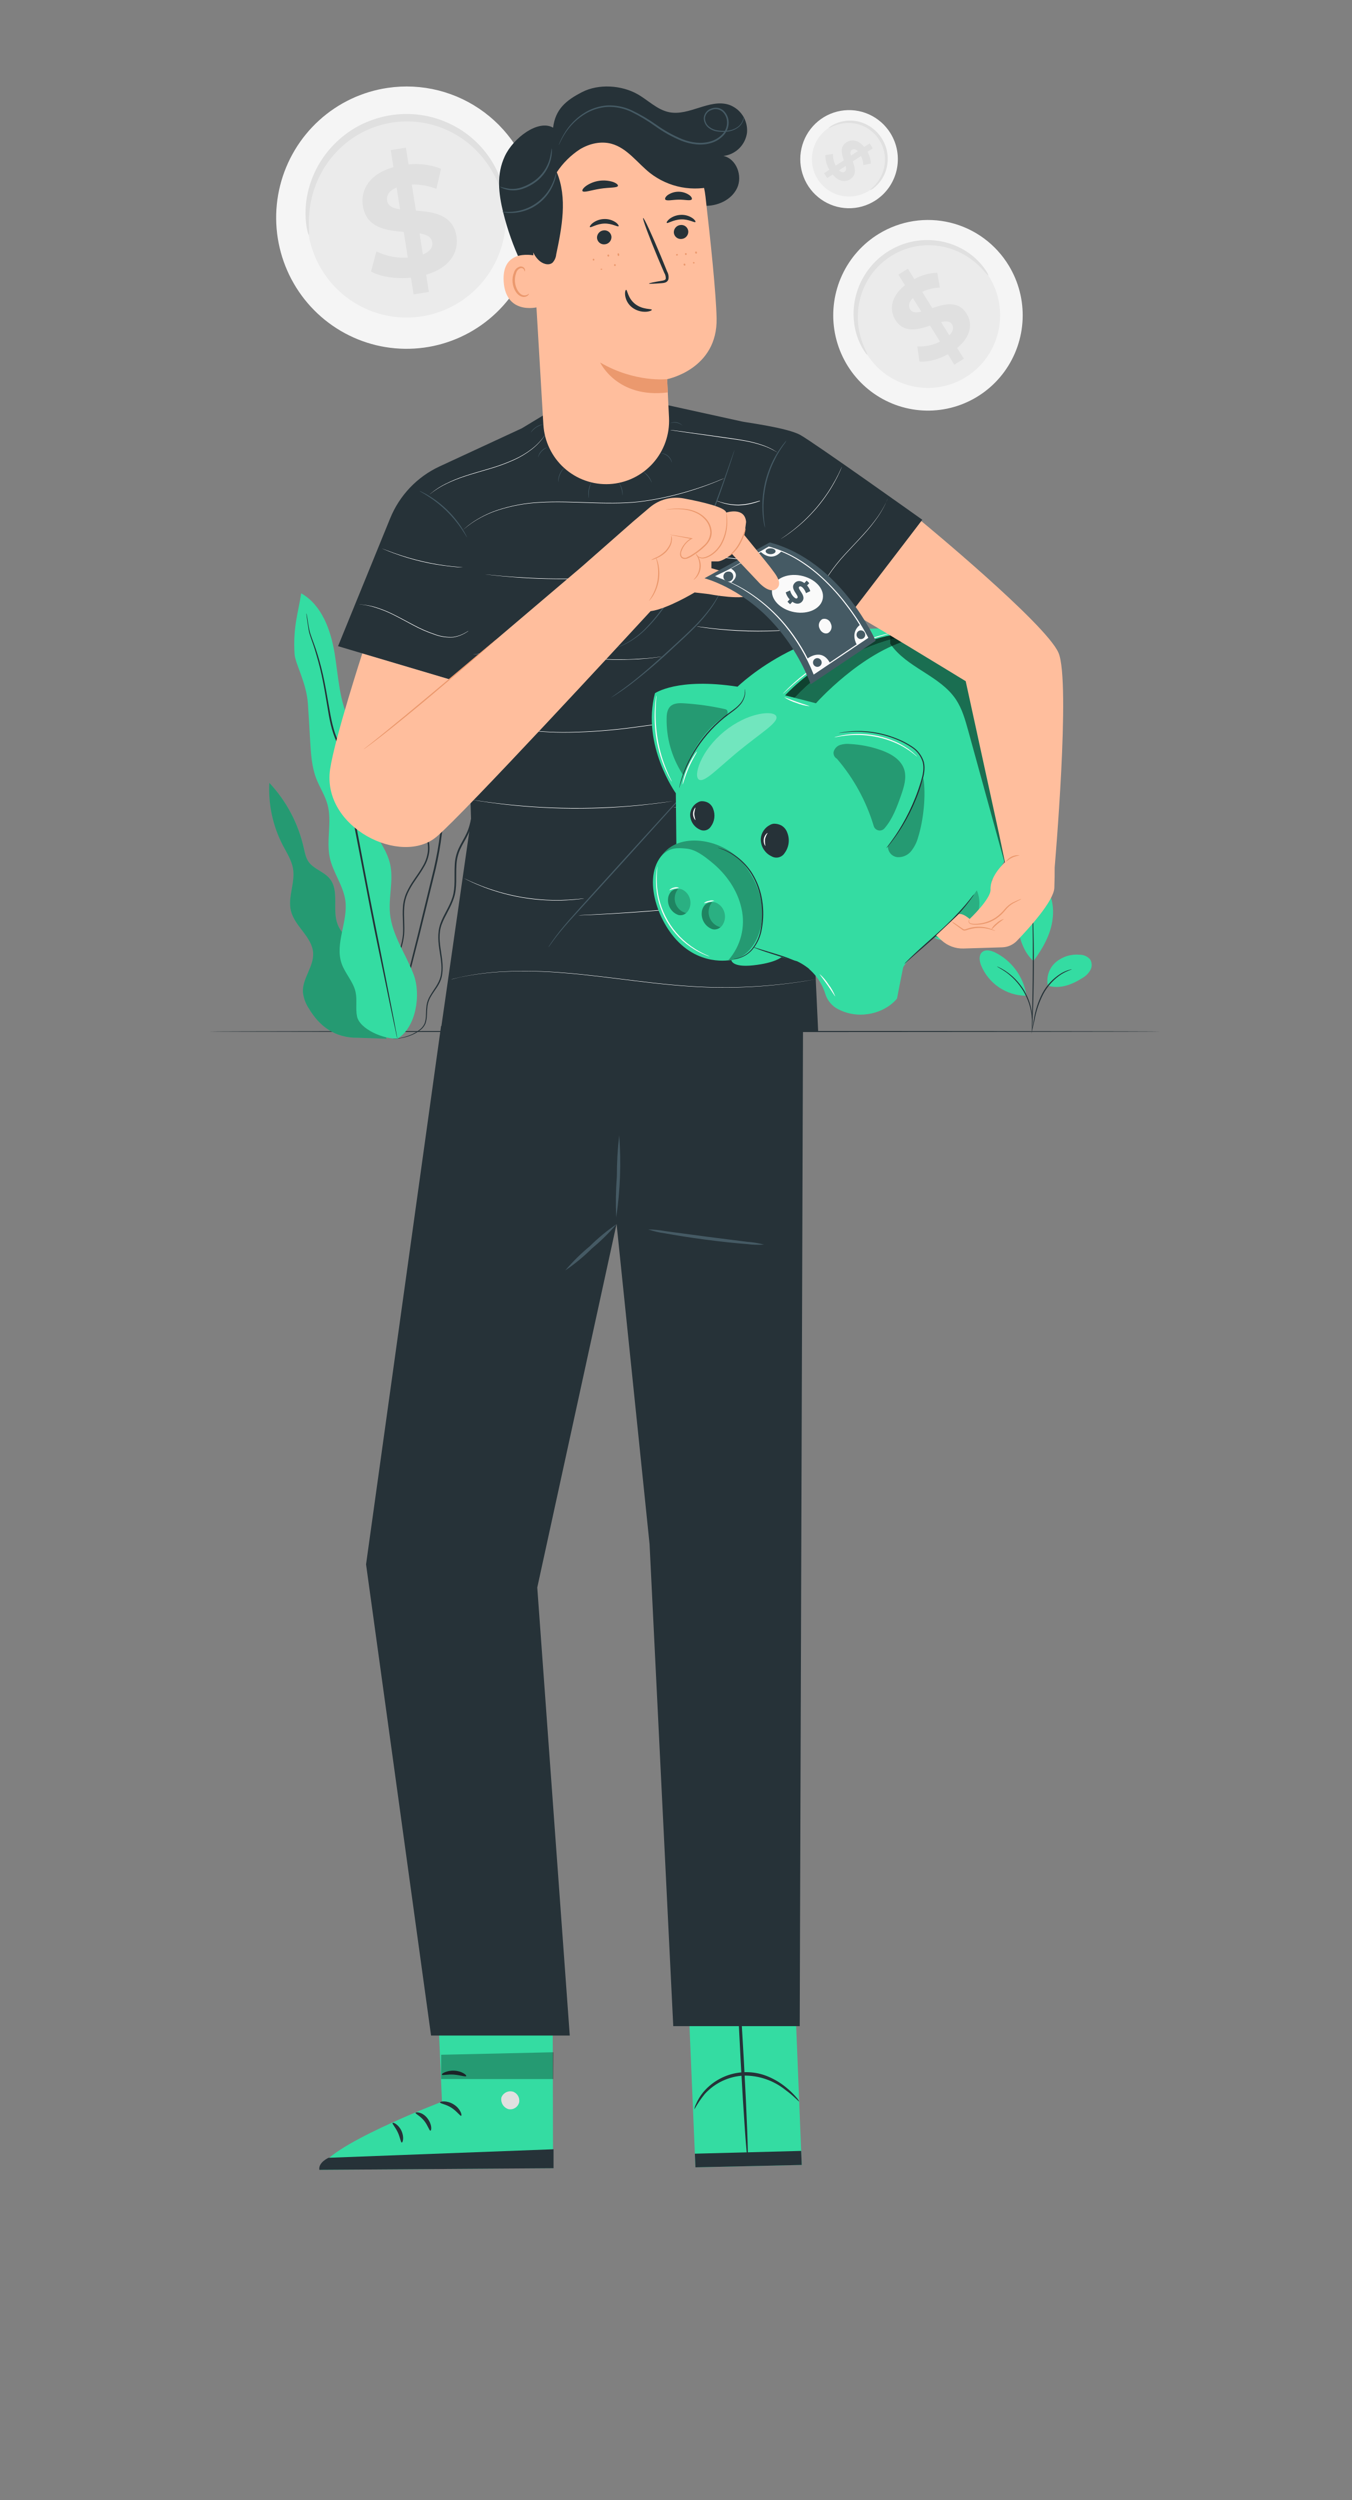 <?xml version="1.0" encoding="UTF-8"?> <svg xmlns="http://www.w3.org/2000/svg" width="172" height="318" viewBox="0 0 172 318" fill="none"><rect x="0" y="0" width="172" height="318" fill="#808080" stroke="none"/><path d="M68.124 25.248C68.603 28.514 68.109 31.849 66.703 34.832C65.298 37.815 63.044 40.311 60.227 42.005C57.411 43.699 54.158 44.514 50.88 44.347C47.603 44.181 44.449 43.04 41.816 41.069C39.183 39.098 37.191 36.386 36.092 33.276C34.992 30.166 34.834 26.798 35.638 23.597C36.443 20.397 38.172 17.509 40.609 15.298C43.046 13.087 46.08 11.653 49.327 11.177C51.48 10.859 53.674 10.97 55.784 11.505C57.894 12.04 59.879 12.988 61.624 14.295C63.37 15.602 64.842 17.242 65.957 19.121C67.073 21.001 67.809 23.083 68.124 25.248Z" fill="#F5F5F5"></path><path d="M64.22 25.818C64.586 28.307 64.21 30.85 63.138 33.123C62.067 35.397 60.349 37.3 58.202 38.591C56.056 39.883 53.576 40.504 51.078 40.377C48.58 40.25 46.175 39.38 44.169 37.878C42.162 36.375 40.644 34.308 39.806 31.937C38.968 29.566 38.848 26.999 39.462 24.559C40.075 22.12 41.395 19.919 43.253 18.234C45.111 16.549 47.424 15.457 49.899 15.095C53.212 14.607 56.581 15.463 59.267 17.473C61.953 19.484 63.734 22.486 64.22 25.818Z" fill="#EBEBEB"></path><path d="M64.169 25.422C64.093 25.438 63.959 24.893 63.624 23.958C63.15 22.646 62.475 21.417 61.624 20.314C61.039 19.561 60.373 18.876 59.639 18.27C58.795 17.58 57.866 17.003 56.876 16.551C56.347 16.307 55.801 16.103 55.242 15.94C54.656 15.766 54.057 15.638 53.452 15.557C52.826 15.47 52.193 15.434 51.561 15.447C50.257 15.467 48.963 15.697 47.731 16.129C47.134 16.337 46.554 16.591 45.996 16.889C45.455 17.173 44.936 17.5 44.446 17.867C43.972 18.215 43.525 18.598 43.108 19.012C42.333 19.778 41.659 20.641 41.103 21.58C40.615 22.408 40.22 23.287 39.924 24.202C39.503 25.531 39.291 26.918 39.294 28.313C39.294 29.307 39.357 29.866 39.294 29.877C39.232 29.888 39.049 29.351 38.932 28.332C38.78 26.88 38.897 25.413 39.278 24.005C39.846 21.888 40.947 19.955 42.474 18.39C43.376 17.463 44.41 16.677 45.544 16.058C46.144 15.735 46.769 15.46 47.413 15.236C48.739 14.764 50.135 14.515 51.542 14.499C52.225 14.488 52.907 14.533 53.583 14.633C54.234 14.726 54.878 14.872 55.506 15.069C56.108 15.254 56.696 15.485 57.263 15.759C59.234 16.697 60.929 18.132 62.186 19.925C63.025 21.115 63.638 22.451 63.994 23.865C64.21 24.843 64.215 25.413 64.169 25.422Z" fill="#E0E0E0"></path><path d="M54.212 34.944L54.56 37.136L52.618 37.446L52.28 35.319C50.341 35.511 48.401 35.204 47.2 34.535L47.886 31.981C49.126 32.585 50.5 32.854 51.874 32.762L51.365 29.499C49.126 29.318 46.606 28.984 46.162 26.191C45.832 24.122 47.042 22.103 50.055 21.259L49.709 19.091L51.637 18.779L51.978 20.916C53.378 20.767 54.794 20.955 56.108 21.464L55.519 24.021C54.522 23.631 53.457 23.445 52.387 23.473L52.915 26.791C55.152 26.953 57.633 27.296 58.072 30.047C58.396 32.088 57.2 34.083 54.212 34.944ZM50.897 26.627L50.455 23.857C49.464 24.257 49.148 24.887 49.248 25.531C49.357 26.216 50.003 26.493 50.897 26.627ZM54.983 30.795C54.874 30.113 54.253 29.833 53.37 29.674L53.798 32.368C54.737 31.998 55.084 31.42 54.985 30.795H54.983Z" fill="#E0E0E0"></path><path d="M128.347 33.799C129.588 35.848 130.197 38.221 130.096 40.617C129.996 43.014 129.191 45.327 127.783 47.263C126.376 49.199 124.429 50.672 122.189 51.494C119.949 52.317 117.516 52.453 115.2 51.884C112.883 51.316 110.786 50.069 109.174 48.301C107.562 46.533 106.508 44.324 106.144 41.954C105.781 39.583 106.125 37.157 107.133 34.983C108.141 32.809 109.767 30.985 111.806 29.741C113.157 28.915 114.657 28.364 116.219 28.121C117.782 27.878 119.377 27.947 120.913 28.324C122.449 28.7 123.896 29.378 125.171 30.317C126.447 31.257 127.526 32.44 128.347 33.799Z" fill="#F5F5F5"></path><path d="M125.894 35.296C126.84 36.858 127.304 38.666 127.227 40.493C127.151 42.32 126.537 44.083 125.464 45.559C124.391 47.035 122.907 48.157 121.2 48.785C119.492 49.412 117.638 49.515 115.872 49.081C114.106 48.648 112.508 47.697 111.279 46.35C110.051 45.002 109.247 43.318 108.971 41.511C108.694 39.703 108.957 37.854 109.726 36.197C110.494 34.54 111.734 33.15 113.289 32.202C114.318 31.573 115.461 31.153 116.652 30.968C117.843 30.783 119.058 30.835 120.228 31.122C121.399 31.41 122.502 31.926 123.474 32.642C124.446 33.358 125.268 34.26 125.894 35.296V35.296Z" fill="#EBEBEB"></path><path d="M125.734 35.048C125.687 35.078 125.445 34.752 124.955 34.226C124.266 33.485 123.469 32.855 122.59 32.357C121.986 32.021 121.346 31.753 120.683 31.557C119.925 31.335 119.141 31.214 118.351 31.195C117.926 31.182 117.501 31.201 117.079 31.253C116.638 31.305 116.2 31.39 115.772 31.508C115.329 31.63 114.897 31.786 114.478 31.974C114.046 32.169 113.629 32.397 113.23 32.653C112.837 32.914 112.464 33.203 112.113 33.519C111.771 33.829 111.453 34.164 111.162 34.522C110.882 34.867 110.627 35.234 110.402 35.618C110.183 35.986 109.992 36.37 109.83 36.766C109.528 37.5 109.321 38.27 109.214 39.057C109.124 39.746 109.108 40.442 109.168 41.134C109.263 42.144 109.512 43.133 109.906 44.066C110.179 44.732 110.386 45.086 110.337 45.116C110.288 45.146 110.026 44.842 109.661 44.187C109.151 43.259 108.816 42.243 108.675 41.192C108.575 40.465 108.562 39.729 108.634 39C108.721 38.154 108.922 37.325 109.231 36.533C109.394 36.103 109.592 35.687 109.822 35.289C110.059 34.872 110.328 34.473 110.626 34.097C110.936 33.706 111.276 33.34 111.642 33.001C112.399 32.309 113.263 31.745 114.2 31.33C114.654 31.129 115.123 30.965 115.603 30.839C116.064 30.715 116.535 30.63 117.011 30.584C117.463 30.536 117.919 30.522 118.373 30.543C119.955 30.605 121.494 31.077 122.841 31.913C123.744 32.474 124.535 33.2 125.173 34.053C125.614 34.645 125.777 35.026 125.734 35.048Z" fill="#E0E0E0"></path><path d="M121.769 44.257L122.619 45.627L121.409 46.386L120.592 45.06C119.35 45.742 117.963 46.09 116.971 45.983L116.699 44.065C117.698 44.116 118.693 43.904 119.587 43.451L118.32 41.418C116.773 41.936 114.988 42.429 113.907 40.689C113.103 39.396 113.346 37.702 115.122 36.277L114.294 34.934L115.503 34.173L116.32 35.499C117.216 35.002 118.216 34.726 119.238 34.693L119.568 36.573C118.79 36.602 118.025 36.789 117.32 37.121L118.609 39.19C120.148 38.661 121.908 38.182 122.967 39.897C123.766 41.152 123.526 42.824 121.769 44.257ZM117.208 39.634L116.132 37.905C115.588 38.453 115.547 38.968 115.797 39.371C116.048 39.774 116.568 39.809 117.208 39.634ZM121.118 41.259C120.845 40.831 120.358 40.823 119.723 40.966L120.769 42.648C121.292 42.133 121.36 41.648 121.118 41.259V41.259Z" fill="#E0E0E0"></path><path d="M111.336 25.52C110.299 26.181 109.09 26.517 107.862 26.487C106.635 26.456 105.444 26.06 104.441 25.348C103.437 24.637 102.666 23.642 102.225 22.489C101.784 21.336 101.692 20.078 101.963 18.873C102.233 17.668 102.852 16.571 103.742 15.721C104.632 14.87 105.753 14.304 106.963 14.095C108.173 13.885 109.418 14.041 110.54 14.543C111.661 15.046 112.61 15.871 113.265 16.916C113.7 17.608 113.995 18.38 114.134 19.187C114.272 19.994 114.251 20.821 114.072 21.62C113.893 22.419 113.559 23.174 113.09 23.844C112.62 24.513 112.024 25.083 111.336 25.52V25.52Z" fill="#F5F5F5"></path><path d="M110.551 24.262C109.76 24.767 108.839 25.023 107.903 25C106.968 24.978 106.06 24.676 105.295 24.134C104.53 23.592 103.942 22.833 103.605 21.955C103.269 21.076 103.199 20.117 103.405 19.199C103.611 18.281 104.083 17.444 104.761 16.796C105.44 16.148 106.294 15.716 107.216 15.557C108.139 15.397 109.087 15.516 109.942 15.899C110.797 16.282 111.52 16.912 112.019 17.708C112.688 18.773 112.909 20.062 112.634 21.291C112.359 22.52 111.609 23.589 110.551 24.262V24.262Z" fill="#EBEBEB"></path><path d="M110.677 24.183C110.66 24.159 110.827 24.03 111.091 23.772C111.464 23.41 111.78 22.991 112.025 22.531C112.386 21.857 112.578 21.104 112.584 20.339C112.585 20.118 112.571 19.897 112.54 19.678C112.511 19.45 112.464 19.225 112.398 19.004C112.333 18.776 112.25 18.553 112.151 18.338C112.046 18.117 111.926 17.904 111.791 17.7C111.654 17.497 111.502 17.305 111.336 17.124C111.174 16.95 111 16.789 110.813 16.642C110.635 16.495 110.445 16.362 110.246 16.245C110.055 16.139 109.857 16.047 109.652 15.971C109.275 15.819 108.879 15.719 108.476 15.672C108.122 15.632 107.764 15.632 107.41 15.672C106.895 15.73 106.392 15.868 105.918 16.08C105.746 16.179 105.563 16.257 105.373 16.313C105.373 16.297 105.514 16.151 105.841 15.954C106.312 15.678 106.829 15.492 107.367 15.406C107.743 15.341 108.125 15.322 108.506 15.348C109.175 15.405 109.825 15.603 110.412 15.93C110.628 16.049 110.835 16.184 111.031 16.335C111.237 16.495 111.431 16.672 111.608 16.864C111.789 17.057 111.954 17.264 112.101 17.483C112.247 17.703 112.376 17.933 112.488 18.171C112.597 18.405 112.688 18.647 112.761 18.894C112.827 19.132 112.875 19.375 112.902 19.621C112.933 19.856 112.944 20.093 112.935 20.33C112.918 21.151 112.688 21.953 112.268 22.657C111.991 23.127 111.63 23.541 111.203 23.879C111.051 24.017 110.872 24.121 110.677 24.183V24.183Z" fill="#E0E0E0"></path><path d="M105.929 22.199L105.24 22.651L104.837 22.032L105.509 21.59C105.172 21.031 104.996 20.387 105.003 19.733L105.975 19.582C105.959 20.099 106.077 20.612 106.318 21.07L107.345 20.396C107.073 19.598 106.801 18.68 107.681 18.105C108.334 17.677 109.203 17.787 109.947 18.694L110.634 18.244L111.034 18.867L110.361 19.305C110.621 19.765 110.768 20.281 110.792 20.809L109.833 20.996C109.813 20.594 109.713 20.201 109.538 19.839L108.492 20.524C108.765 21.316 109.037 22.223 108.168 22.793C107.536 23.213 106.675 23.103 105.929 22.199ZM108.253 19.796L109.127 19.223C108.841 18.949 108.582 18.93 108.375 19.061C108.168 19.193 108.163 19.475 108.253 19.804V19.796ZM107.457 21.834C107.672 21.692 107.672 21.437 107.593 21.108L106.743 21.656C107.01 21.941 107.25 21.971 107.457 21.843V21.834Z" fill="#E0E0E0"></path><path d="M147.635 131.207C147.635 131.245 120.533 131.278 87.11 131.278C53.688 131.278 26.577 131.248 26.577 131.207C26.577 131.166 53.674 131.136 87.11 131.136C120.546 131.136 147.635 131.166 147.635 131.207Z" fill="#263238"></path><path d="M46.702 123.671C47.01 122.473 46.228 121.27 45.34 120.399C44.452 119.528 43.416 118.755 42.961 117.601C42.223 115.738 43.215 113.326 41.956 111.773C41.215 110.857 39.886 110.553 39.232 109.58C38.889 109.068 38.777 108.438 38.641 107.835C37.944 104.738 36.433 101.887 34.266 99.578C34.12 102.335 34.713 105.079 35.985 107.525C36.494 108.503 37.121 109.443 37.29 110.539C37.562 112.312 36.584 114.135 37.017 115.875C37.513 117.864 39.742 119.193 39.84 121.24C39.927 122.972 38.428 124.49 38.54 126.219C38.625 126.962 38.886 127.672 39.303 128.291C40.632 130.516 42.588 132.048 45.549 131.999L49.178 132.127L46.702 123.671Z" fill="#34DCA2"></path><g opacity="0.3"><path d="M46.7 123.671C47.008 122.473 46.226 121.27 45.338 120.399C44.45 119.528 43.415 118.755 42.96 117.601C42.222 115.738 43.213 113.326 41.955 111.773C41.214 110.857 39.884 110.553 39.231 109.58C38.887 109.068 38.776 108.438 38.639 107.835C37.942 104.738 36.431 101.887 34.264 99.578C34.118 102.335 34.712 105.079 35.983 107.525C36.493 108.503 37.119 109.443 37.288 110.539C37.561 112.312 36.583 114.135 37.016 115.875C37.512 117.864 39.74 119.193 39.838 121.24C39.925 122.972 38.427 124.49 38.539 126.219C38.623 126.962 38.885 127.672 39.301 128.291C40.631 130.516 42.587 132.048 45.548 131.999L49.176 132.127L46.7 123.671Z" fill="black"></path></g><path d="M49.913 132.094C50.244 132.144 50.581 132.137 50.91 132.072C51.312 132.012 51.707 131.912 52.089 131.773C52.616 131.589 53.108 131.318 53.547 130.971C53.809 130.757 54.014 130.481 54.143 130.168C54.254 129.813 54.312 129.444 54.315 129.072C54.321 128.677 54.349 128.284 54.399 127.893C54.471 127.476 54.621 127.077 54.843 126.718C55.271 125.961 55.982 125.246 56.205 124.221C56.429 123.196 56.276 122.12 56.107 121.021C55.938 119.922 55.775 118.733 56.192 117.593C56.608 116.453 57.377 115.422 57.774 114.134C58.172 112.846 57.984 111.438 58.069 110.06C58.094 109.359 58.255 108.67 58.543 108.032C58.834 107.385 59.243 106.777 59.561 106.097C60.204 104.727 60.319 103.162 60.493 101.636C60.58 100.866 60.667 100.091 60.766 99.304C60.819 98.514 60.954 97.731 61.169 96.969C61.414 96.201 61.703 95.447 62.035 94.711C62.209 94.331 62.35 93.937 62.457 93.533C62.519 93.117 62.558 92.698 62.574 92.278C62.614 91.435 62.581 90.589 62.476 89.751C62.378 88.907 62.228 88.075 62.139 87.231C62.139 87.178 62.139 87.129 62.122 87.085L62.106 86.913L61.956 86.987C61.187 87.382 60.518 87.95 60.003 88.647C59.501 89.327 59.097 90.076 58.804 90.87C58.199 92.44 57.987 94.081 57.674 95.649C57.36 97.216 56.974 98.77 56.175 100.066C55.778 100.715 55.295 101.31 54.876 101.943C54.426 102.56 54.119 103.271 53.977 104.023C53.762 105.568 54.606 106.925 54.429 108.289C54.349 108.968 54.124 109.621 53.77 110.205C53.44 110.786 53.051 111.328 52.68 111.871C52.305 112.401 51.979 112.964 51.705 113.553C51.45 114.132 51.299 114.752 51.258 115.384C51.171 116.614 51.345 117.782 51.258 118.886C51.157 119.935 50.853 120.953 50.362 121.884C49.923 122.783 49.436 123.594 49.027 124.38C48.826 124.759 48.644 125.148 48.482 125.545C48.336 125.917 48.229 126.304 48.164 126.698C48.054 127.388 48.045 128.089 48.136 128.781C48.231 129.746 48.591 130.665 49.174 131.436C49.262 131.552 49.361 131.66 49.468 131.757C49.539 131.834 49.619 131.902 49.705 131.96C49.842 132.061 49.915 132.108 49.915 132.108C49.656 131.902 49.42 131.667 49.212 131.409C48.645 130.633 48.299 129.716 48.213 128.756C48.131 128.074 48.147 127.382 48.259 126.704C48.326 126.318 48.434 125.941 48.58 125.578C48.736 125.2 48.926 124.819 49.125 124.43C49.536 123.649 50.03 122.84 50.487 121.936C50.991 120.989 51.306 119.952 51.413 118.883C51.509 117.76 51.34 116.587 51.432 115.384C51.473 114.773 51.621 114.175 51.871 113.616C52.141 113.04 52.463 112.49 52.833 111.972C53.2 111.424 53.593 110.89 53.922 110.295C54.292 109.695 54.528 109.022 54.614 108.322C54.789 106.867 53.95 105.503 54.168 104.067C54.309 103.347 54.607 102.668 55.039 102.077C55.453 101.455 55.936 100.861 56.347 100.195C57.164 98.855 57.57 97.282 57.87 95.706C58.169 94.13 58.398 92.503 58.992 90.968C59.279 90.194 59.672 89.464 60.161 88.801C60.656 88.134 61.296 87.59 62.032 87.211L61.866 87.118L61.882 87.266C61.972 88.121 62.125 88.957 62.223 89.79C62.324 90.615 62.356 91.447 62.318 92.278C62.294 92.684 62.269 93.1 62.207 93.495C62.102 93.884 61.966 94.264 61.801 94.632C61.464 95.374 61.172 96.137 60.926 96.915C60.707 97.689 60.57 98.484 60.518 99.288C60.43 100.075 60.344 100.853 60.259 101.622C60.084 103.157 59.973 104.689 59.352 106.007C59.047 106.67 58.638 107.281 58.336 107.947C58.041 108.609 57.876 109.323 57.851 110.049C57.772 111.457 57.954 112.833 57.578 114.08C57.202 115.326 56.41 116.359 56.009 117.535C55.609 118.711 55.758 119.957 55.933 121.051C56.107 122.144 56.284 123.218 56.05 124.188C55.816 125.158 55.151 125.876 54.715 126.655C54.487 127.028 54.333 127.442 54.263 127.874C54.216 128.271 54.19 128.669 54.187 129.069C54.188 129.429 54.135 129.787 54.031 130.132C53.91 130.431 53.718 130.694 53.47 130.899C53.044 131.245 52.563 131.517 52.048 131.705C51.672 131.848 51.284 131.955 50.888 132.023C50.644 132.065 50.397 132.089 50.15 132.094C49.997 132.091 49.913 132.094 49.913 132.094Z" fill="#263238"></path><path d="M61.376 89.105C61.358 89.139 61.346 89.176 61.341 89.214L61.259 89.543C61.188 89.817 61.104 90.264 60.968 90.806C60.831 91.349 60.496 91.96 60.213 92.725C59.93 93.489 59.624 94.339 59.352 95.311C59.08 96.284 58.829 97.367 58.573 98.526C58.317 99.685 58.044 100.921 57.413 102.088C57.113 102.683 56.781 103.283 56.514 103.938C56.253 104.611 56.077 105.314 55.99 106.031C55.807 107.517 55.546 108.991 55.209 110.449C54.481 113.438 53.789 116.285 53.157 118.881L51.438 125.759C50.962 127.704 50.572 129.285 50.3 130.401C50.172 130.935 50.074 131.357 50 131.664C49.97 131.798 49.948 131.908 49.929 131.995C49.91 132.083 49.907 132.108 49.913 132.111C49.929 132.075 49.942 132.039 49.951 132.001L50.046 131.678C50.128 131.373 50.242 130.954 50.387 130.423C50.678 129.313 51.09 127.737 51.596 125.8C52.103 123.862 52.702 121.514 53.364 118.935L55.438 110.479C55.776 109.016 56.036 107.536 56.217 106.045C56.299 105.346 56.468 104.66 56.721 104.004C56.977 103.362 57.306 102.765 57.603 102.168C58.241 100.976 58.508 99.701 58.761 98.548C59.014 97.394 59.246 96.309 59.51 95.339C59.774 94.369 60.055 93.5 60.327 92.752C60.6 92.004 60.913 91.382 61.047 90.834C61.18 90.286 61.24 89.847 61.297 89.557C61.322 89.42 61.341 89.31 61.354 89.223C61.367 89.184 61.374 89.145 61.376 89.105V89.105Z" fill="#263238"></path><path d="M50.552 132.127C52.922 130.71 53.6 126.515 52.611 123.928C51.623 121.341 49.887 118.973 49.615 116.214C49.41 114.09 50.102 111.914 49.615 109.84C48.953 107.042 46.237 104.872 46.267 101.997C46.305 100.375 47.204 98.854 47.122 97.243C47.032 95.264 45.523 93.694 44.589 91.954C43.159 89.285 43.063 86.134 42.576 83.142C42.088 80.149 40.941 76.949 38.318 75.469C37.928 78.006 37.266 79.746 37.473 83.186C37.55 84.421 38.974 86.786 39.17 89.488C39.285 91.105 39.367 92.724 39.465 94.344C39.56 95.919 39.661 97.525 40.222 99.002C40.652 100.131 41.344 101.159 41.663 102.323C42.265 104.516 41.475 106.894 41.96 109.117C42.371 111.002 43.668 112.621 43.932 114.531C44.303 117.214 42.57 120.012 43.461 122.563C43.9 123.832 44.938 124.851 45.232 126.164C45.461 127.18 45.213 128.257 45.42 129.279C45.752 130.924 48.877 132.206 50.544 132.105" fill="#34DCA2"></path><path d="M38.98 78.002C38.975 78.049 38.975 78.097 38.98 78.144C38.993 78.251 39.01 78.388 39.031 78.561C39.086 78.928 39.148 79.468 39.271 80.164C39.394 80.86 39.761 81.652 40.047 82.603C40.333 83.553 40.652 84.641 40.916 85.866C41.181 87.091 41.415 88.442 41.652 89.9C41.889 91.358 42.148 92.944 42.867 94.46C43.199 95.222 43.572 95.986 43.853 96.797C44.125 97.632 44.292 98.497 44.352 99.373C44.484 101.236 44.716 103.09 45.046 104.928C45.774 108.687 46.463 112.271 47.092 115.532C47.721 118.793 48.364 121.714 48.868 124.181C49.372 126.647 49.789 128.609 50.078 129.998C50.222 130.672 50.35 131.204 50.418 131.579C50.456 131.749 50.486 131.884 50.511 131.988C50.518 132.036 50.532 132.083 50.552 132.127C50.55 132.08 50.544 132.032 50.535 131.985L50.462 131.571C50.391 131.19 50.293 130.659 50.165 129.982C49.892 128.587 49.506 126.598 49.029 124.148C48.552 121.698 47.958 118.749 47.315 115.497C46.672 112.244 46.005 108.646 45.289 104.895C44.958 103.063 44.725 101.216 44.591 99.359C44.528 98.465 44.354 97.582 44.074 96.731C43.785 95.909 43.406 95.137 43.074 94.38C42.36 92.887 42.11 91.325 41.853 89.875C41.597 88.426 41.371 87.064 41.091 85.836C40.81 84.609 40.5 83.515 40.184 82.57C39.868 81.624 39.513 80.835 39.366 80.153C39.219 79.471 39.154 78.925 39.094 78.564C39.064 78.391 39.039 78.254 39.018 78.15C39.011 78.099 38.998 78.049 38.98 78.002Z" fill="#263238"></path><path d="M131.754 111.851C132.2 112.062 132.598 112.361 132.925 112.731C133.252 113.101 133.501 113.533 133.658 114.003C133.961 114.944 134.046 115.943 133.907 116.922C133.694 118.814 132.626 120.725 131.473 122.238C129.89 120.847 129.507 118.418 129.415 117.176C129.245 115.199 130.123 111.574 131.768 111.851" fill="#34DCA2"></path><path d="M133.302 125.362C133.195 124.823 133.232 124.264 133.408 123.743C133.585 123.222 133.895 122.758 134.308 122.397C134.727 122.042 135.213 121.774 135.736 121.61C136.259 121.446 136.809 121.389 137.355 121.441C137.608 121.437 137.859 121.488 138.09 121.593C138.321 121.697 138.526 121.851 138.691 122.044C138.814 122.248 138.881 122.48 138.884 122.719C138.888 122.957 138.828 123.191 138.711 123.398C138.475 123.809 138.136 124.15 137.728 124.387C136.356 125.254 134.868 125.837 133.315 125.376" fill="#34DCA2"></path><path d="M131.267 131.171C131.277 131.04 131.297 130.91 131.326 130.782C131.375 130.509 131.44 130.156 131.516 129.731C131.694 128.561 132.058 127.427 132.593 126.373C133.153 125.321 133.981 124.437 134.991 123.813C135.301 123.63 135.631 123.484 135.974 123.378C136.092 123.338 136.19 123.322 136.256 123.305C136.289 123.3 136.322 123.3 136.354 123.305C135.898 123.461 135.459 123.663 135.044 123.908C134.068 124.547 133.267 125.423 132.718 126.456C132.191 127.494 131.819 128.604 131.614 129.751C131.519 130.192 131.44 130.548 131.381 130.796C131.356 130.924 131.317 131.05 131.267 131.171Z" fill="#263238"></path><path d="M131.33 114.693C131.341 114.749 131.347 114.806 131.35 114.864C131.35 114.989 131.366 115.151 131.376 115.352C131.399 115.777 131.425 116.39 131.448 117.148C131.497 118.663 131.537 120.772 131.527 123.079C131.517 125.386 131.458 127.491 131.399 129.011C131.366 129.769 131.337 130.381 131.311 130.807C131.311 131.008 131.288 131.169 131.278 131.294C131.275 131.351 131.269 131.407 131.258 131.462C131.249 131.407 131.249 131.35 131.258 131.294C131.258 131.166 131.258 131.004 131.258 130.803C131.258 130.362 131.281 129.752 131.301 129.007C131.337 127.491 131.379 125.382 131.389 123.076C131.399 120.769 131.389 118.667 131.353 117.144C131.353 116.396 131.33 115.79 131.324 115.348C131.324 115.147 131.324 114.986 131.324 114.857C131.318 114.802 131.32 114.747 131.33 114.693V114.693Z" fill="#263238"></path><path d="M130.56 126.513C130.369 125.366 129.909 124.281 129.218 123.348C128.527 122.415 127.625 121.661 126.587 121.148C126.056 120.895 125.365 120.727 124.929 121.122C124.493 121.517 124.601 122.233 124.805 122.77C125.27 123.912 126.062 124.891 127.079 125.582C128.096 126.273 129.294 126.646 130.521 126.655" fill="#34DCA2"></path><path d="M126.843 122.932C126.957 122.969 127.067 123.019 127.17 123.08C127.301 123.14 127.428 123.208 127.55 123.284C127.716 123.377 127.877 123.478 128.032 123.588C128.223 123.717 128.408 123.857 128.586 124.006C128.792 124.175 128.989 124.356 129.175 124.546C129.601 124.985 129.977 125.47 130.296 125.993C130.605 126.521 130.852 127.082 131.033 127.667C131.109 127.924 131.172 128.184 131.219 128.448C131.263 128.676 131.295 128.906 131.314 129.137C131.334 129.327 131.342 129.519 131.341 129.71C131.35 129.855 131.35 130 131.341 130.145C131.34 130.268 131.326 130.391 131.298 130.511C131.269 130.511 131.321 129.984 131.229 129.147C131.205 128.919 131.169 128.692 131.121 128.468C131.069 128.211 131.004 127.957 130.925 127.707C130.74 127.132 130.494 126.58 130.191 126.059C129.877 125.546 129.511 125.067 129.097 124.632C128.917 124.442 128.726 124.261 128.527 124.092C128.346 123.924 128.156 123.792 127.989 123.663C127.308 123.192 126.83 122.971 126.843 122.932Z" fill="#263238"></path><path d="M117.332 66.111C117.332 66.111 103.55 56.289 101.803 55.321C100.141 54.4 94.869 53.732 94.394 53.616L84.948 51.538L70.526 51.974L66.393 54.477L55.92 59.329C53.065 60.653 50.817 63.019 49.63 65.948L43.006 82.192L59.415 87.076L59.926 104.212L56.056 131.208H104.087L101.673 79.466L106.673 80.574L117.332 66.111Z" fill="#263238"></path><path d="M87.41 250.489L88.473 275.679L101.996 275.374L100.982 250.136L87.41 250.489Z" fill="#34DCA2"></path><path d="M95.112 274.576C95.224 274.576 95.017 269.056 94.641 262.258C94.266 255.46 93.882 249.956 93.77 249.964C93.659 249.972 93.866 255.484 94.234 262.282C94.601 269.08 95.001 274.584 95.112 274.576Z" fill="#263238"></path><path d="M88.401 273.943L101.925 273.59L101.997 275.374L88.473 275.679L88.401 273.943Z" fill="#263238"></path><path d="M101.673 267.305C101.581 267.109 101.456 266.93 101.305 266.775C100.921 266.324 100.496 265.91 100.035 265.538C99.357 264.973 98.601 264.51 97.791 264.164C96.372 263.548 94.794 263.409 93.29 263.767C91.787 264.124 90.438 264.959 89.443 266.148C89.069 266.613 88.76 267.126 88.525 267.675C88.427 267.871 88.364 268.083 88.341 268.302C88.725 267.61 89.168 266.954 89.667 266.341C90.95 264.937 92.733 264.099 94.627 264.011C96.522 263.986 98.368 264.612 99.859 265.787C101.034 266.638 101.617 267.354 101.673 267.305Z" fill="#263238"></path><path d="M55.564 251.999L56.227 267.33C56.227 267.33 40.954 273.156 40.802 276L70.357 275.775L70.301 251.855L55.564 251.999Z" fill="#34DCA2"></path><path d="M65.191 266.027C65.479 266.112 65.726 266.301 65.884 266.557C66.042 266.814 66.099 267.12 66.046 267.417C65.972 267.71 65.789 267.963 65.534 268.123C65.28 268.283 64.974 268.338 64.68 268.277C64.377 268.184 64.118 267.982 63.953 267.709C63.788 267.437 63.728 267.113 63.785 266.799C63.897 266.504 64.117 266.265 64.399 266.129C64.681 265.992 65.005 265.971 65.303 266.068" fill="#E0E0E0"></path><path d="M70.422 275.791V273.38L41.794 274.465C41.794 274.465 40.468 275.059 40.627 275.999L70.422 275.791Z" fill="#263238"></path><path d="M55.981 267.426C55.981 267.579 56.716 267.635 57.435 268.101C58.154 268.567 58.537 269.178 58.673 269.121C58.809 269.065 58.585 268.213 57.706 267.667C56.828 267.121 55.949 267.297 55.981 267.426Z" fill="#263238"></path><path d="M52.865 268.752C52.865 268.897 53.464 269.138 53.959 269.757C54.455 270.375 54.606 271.026 54.758 271.018C54.91 271.01 54.99 270.215 54.351 269.411C53.712 268.608 52.865 268.616 52.865 268.752Z" fill="#263238"></path><path d="M51.116 272.528C51.252 272.528 51.443 271.829 51.068 271.025C50.692 270.222 50.005 269.916 49.941 270.037C49.878 270.157 50.309 270.583 50.612 271.242C50.916 271.901 50.972 272.512 51.116 272.528Z" fill="#263238"></path><path d="M56.22 263.889C56.276 264.026 56.947 263.817 57.77 263.889C58.592 263.962 59.231 264.195 59.311 264.074C59.391 263.954 58.768 263.431 57.794 263.383C56.819 263.335 56.148 263.777 56.22 263.889Z" fill="#263238"></path><g opacity="0.3"><path d="M70.423 261.04L70.399 264.447H56.125V261.361L70.423 261.04Z" fill="black"></path></g><path d="M78.439 155.678L82.636 196.397L85.651 257.721H101.74L102.169 127.2L56.113 130.503L46.569 198.982L54.839 258.917H72.485L68.35 201.93L78.439 155.678Z" fill="#263238"></path><path d="M78.438 155.709C77.484 156.827 76.437 157.859 75.307 158.796C74.262 159.833 73.124 160.77 71.909 161.598C72.859 160.478 73.907 159.445 75.039 158.511C76.084 157.474 77.222 156.536 78.438 155.709V155.709Z" fill="#455A64"></path><path d="M78.392 154.86C78.314 153.119 78.342 151.374 78.476 149.636C78.472 147.89 78.572 146.145 78.775 144.411C79.037 147.897 78.908 151.403 78.392 154.86V154.86Z" fill="#455A64"></path><path d="M97.205 158.31C96.475 158.358 95.743 158.335 95.018 158.241C93.675 158.141 91.826 157.955 89.793 157.685C87.76 157.415 85.919 157.122 84.591 156.875C83.869 156.78 83.157 156.615 82.466 156.381C83.195 156.39 83.921 156.463 84.638 156.597L89.839 157.292L95.049 157.955C95.777 158.005 96.499 158.123 97.205 158.31Z" fill="#455A64"></path><path d="M59.723 80.183C59.723 80.183 59.548 80.311 59.215 80.507C58.745 80.793 58.223 80.985 57.68 81.071C56.867 81.128 56.05 81.01 55.286 80.723C54.345 80.407 53.432 80.01 52.559 79.536C51.62 79.046 50.746 78.547 49.923 78.149C49.2 77.789 48.449 77.491 47.676 77.258C47.159 77.095 46.627 76.981 46.088 76.917C45.897 76.899 45.746 76.887 45.646 76.884H45.489C45.686 76.879 45.883 76.886 46.08 76.905C46.624 76.953 47.162 77.053 47.688 77.202C48.466 77.434 49.222 77.732 49.949 78.093C50.773 78.491 51.652 78.984 52.585 79.473C53.456 79.946 54.366 80.344 55.304 80.661C56.057 80.947 56.861 81.07 57.665 81.023C58.205 80.941 58.723 80.757 59.194 80.48C59.362 80.385 59.489 80.311 59.578 80.254L59.723 80.183Z" fill="white"></path><path d="M59.02 72.165H58.911H58.601C58.326 72.165 57.937 72.124 57.453 72.073C54.931 71.817 52.452 71.242 50.073 70.363C49.619 70.194 49.253 70.048 49.002 69.941L48.707 69.817C48.672 69.804 48.639 69.789 48.606 69.772C48.641 69.782 48.676 69.794 48.709 69.808C48.795 69.837 48.89 69.876 49.005 69.921C49.258 70.021 49.625 70.158 50.082 70.324C52.468 71.178 54.944 71.751 57.462 72.032C57.946 72.085 58.347 72.121 58.607 72.141L58.92 72.168C58.953 72.165 58.987 72.164 59.02 72.165V72.165Z" fill="white"></path><path d="M69.343 55.321C69.226 55.508 69.099 55.688 68.962 55.861C68.587 56.335 68.157 56.763 67.681 57.135C66.974 57.683 66.205 58.145 65.391 58.513C64.395 58.96 63.369 59.336 62.321 59.638C61.208 59.97 60.142 60.264 59.189 60.579C58.342 60.851 57.515 61.183 56.715 61.574C56.178 61.839 55.663 62.148 55.175 62.497C55 62.616 54.879 62.729 54.785 62.794L54.649 62.895C54.649 62.895 54.823 62.735 55.163 62.479C55.645 62.119 56.159 61.803 56.698 61.535C57.496 61.138 58.323 60.8 59.171 60.526C60.125 60.208 61.19 59.911 62.303 59.581C63.349 59.279 64.373 58.904 65.367 58.459C66.179 58.096 66.947 57.64 67.655 57.099C68.131 56.733 68.562 56.313 68.942 55.846C69.083 55.686 69.169 55.549 69.237 55.457C69.305 55.365 69.343 55.321 69.343 55.321Z" fill="white"></path><path d="M98.874 57.538L98.75 57.469C98.668 57.422 98.553 57.348 98.396 57.267C97.956 57.031 97.497 56.833 97.024 56.674C96.323 56.436 95.606 56.251 94.878 56.118C94.057 55.961 93.145 55.839 92.189 55.706L87.292 55.008L85.816 54.791L85.414 54.726L85.273 54.702H85.414L85.819 54.752L87.295 54.951L92.195 55.631C93.151 55.768 94.063 55.89 94.884 56.053C95.614 56.186 96.334 56.375 97.035 56.62C97.509 56.785 97.967 56.992 98.405 57.238C98.715 57.422 98.874 57.538 98.874 57.538Z" fill="white"></path><path d="M92.186 60.813L91.867 60.956C91.658 61.051 91.345 61.184 90.937 61.348C90.129 61.671 88.942 62.117 87.442 62.559C85.689 63.084 83.901 63.481 82.091 63.747C80.045 64.062 77.764 64.062 75.385 63.984C73.005 63.907 70.735 63.8 68.675 63.931C66.849 64.02 65.043 64.351 63.303 64.917C62.132 65.304 61.02 65.852 60 66.547C59.646 66.805 59.374 67.007 59.2 67.159C59.026 67.31 58.928 67.381 58.928 67.381L59.194 67.15C59.362 66.995 59.634 66.787 59.985 66.529C61.003 65.824 62.115 65.267 63.288 64.875C65.031 64.303 66.841 63.966 68.672 63.874C70.738 63.741 73.008 63.845 75.387 63.922C77.767 63.999 80.039 64.002 82.082 63.69C83.891 63.422 85.678 63.025 87.431 62.503C88.93 62.066 90.117 61.627 90.928 61.315C91.336 61.155 91.649 61.018 91.861 60.935C92.074 60.852 92.186 60.813 92.186 60.813Z" fill="white"></path><path d="M96.713 63.719L96.66 63.743L96.507 63.799C96.371 63.85 96.173 63.915 95.916 63.986C95.27 64.173 94.602 64.273 93.93 64.283C93.256 64.283 92.586 64.183 91.94 63.986C91.695 63.909 91.498 63.844 91.35 63.788L91.197 63.725L91.143 63.701H91.2L91.359 63.755C91.492 63.802 91.692 63.862 91.949 63.93C92.593 64.11 93.259 64.2 93.927 64.197C94.595 64.179 95.258 64.08 95.902 63.9C96.15 63.835 96.35 63.776 96.492 63.734L96.651 63.687C96.674 63.694 96.695 63.705 96.713 63.719V63.719Z" fill="white"></path><path d="M87.414 72.119C87.414 72.119 86 72.416 83.686 72.766C82.532 72.941 81.15 73.117 79.612 73.271C78.075 73.425 76.365 73.538 74.594 73.606C72.823 73.675 71.111 73.669 69.576 73.636C68.041 73.603 66.624 73.523 65.476 73.431C63.144 73.253 61.71 73.057 61.71 73.057L61.972 73.078L62.719 73.155C63.372 73.223 64.313 73.306 65.479 73.387C66.645 73.467 68.032 73.541 69.579 73.58C71.126 73.618 72.826 73.606 74.597 73.547C76.368 73.488 78.075 73.357 79.615 73.212C81.156 73.066 82.535 72.894 83.689 72.725C84.843 72.555 85.779 72.404 86.422 72.288L87.166 72.16L87.414 72.119Z" fill="white"></path><path d="M98.964 71.275C98.929 71.278 98.893 71.278 98.858 71.275H98.563C98.297 71.275 97.91 71.275 97.432 71.275C96.476 71.275 95.153 71.24 93.698 71.112C92.243 70.984 90.935 70.789 89.994 70.619C89.525 70.533 89.144 70.459 88.884 70.4L88.589 70.334C88.554 70.328 88.519 70.319 88.486 70.308H88.592L88.887 70.361L90.003 70.56C90.944 70.72 92.252 70.91 93.704 71.038C95.156 71.166 96.476 71.204 97.432 71.219H98.563H98.858L98.964 71.275Z" fill="white"></path><path d="M84.216 83.518L83.974 83.557L83.277 83.652C82.982 83.696 82.607 83.75 82.173 83.776C81.74 83.803 81.249 83.868 80.698 83.877C80.145 83.886 79.555 83.925 78.912 83.916C78.593 83.916 78.259 83.916 77.917 83.916L76.863 83.88C75.423 83.821 73.841 83.711 72.182 83.566C70.523 83.42 68.935 83.269 67.503 83.183C66.072 83.097 64.764 83.034 63.666 83.049H62.889L62.196 83.082C61.762 83.099 61.39 83.12 61.086 83.159L60.389 83.227L60.144 83.248L60.386 83.215L61.086 83.135C61.381 83.094 61.762 83.07 62.193 83.049L62.886 83.007H63.666C64.758 82.987 66.057 83.043 67.503 83.129C68.949 83.215 70.523 83.367 72.182 83.506C73.841 83.646 75.429 83.764 76.863 83.827L77.917 83.862C78.256 83.862 78.59 83.862 78.909 83.862C79.552 83.877 80.148 83.862 80.68 83.833C81.211 83.803 81.716 83.767 82.156 83.741C82.596 83.714 82.959 83.669 83.26 83.628L83.959 83.542L84.216 83.518Z" fill="white"></path><path d="M101.598 80.031L101.465 80.049L101.09 80.088C100.763 80.123 100.29 80.165 99.703 80.204C98.522 80.284 96.908 80.343 95.116 80.296C93.324 80.248 91.707 80.103 90.541 79.963C89.95 79.892 89.487 79.826 89.162 79.773L88.787 79.714L88.657 79.69C88.702 79.687 88.746 79.687 88.79 79.69L89.165 79.737C89.49 79.782 89.962 79.841 90.544 79.907C91.724 80.037 93.327 80.174 95.119 80.221C96.911 80.269 98.528 80.221 99.7 80.147C100.29 80.115 100.76 80.082 101.087 80.052L101.465 80.025L101.598 80.031Z" fill="white"></path><path d="M101.804 90.82C101.804 90.82 101.656 90.82 101.373 90.794C101.09 90.767 100.676 90.734 100.139 90.72C99.065 90.666 97.506 90.654 95.588 90.749C93.669 90.844 91.387 91.073 88.869 91.405C86.352 91.738 83.586 92.171 80.675 92.549C77.941 92.919 75.187 93.129 72.428 93.178C70.174 93.217 67.92 93.053 65.695 92.688C64.195 92.441 62.719 92.066 61.282 91.569C61.025 91.489 60.801 91.4 60.609 91.322L60.122 91.129L59.724 90.966L60.128 91.117L60.615 91.305C60.807 91.382 61.031 91.465 61.288 91.545C62.726 92.034 64.202 92.402 65.701 92.644C67.924 93.004 70.174 93.164 72.425 93.122C75.182 93.069 77.934 92.857 80.666 92.486C83.577 92.109 86.34 91.676 88.861 91.349C91.381 91.022 93.663 90.791 95.585 90.705C97.506 90.619 99.065 90.633 100.139 90.705C101.214 90.776 101.804 90.82 101.804 90.82Z" fill="white"></path><path d="M85.575 101.905C85.575 101.905 84.155 102.149 81.841 102.398C80.683 102.526 79.302 102.638 77.767 102.728C76.232 102.817 74.541 102.855 72.767 102.846C70.993 102.837 69.301 102.757 67.766 102.653C66.231 102.549 64.85 102.41 63.696 102.267C61.388 101.985 59.971 101.721 59.971 101.721C59.971 101.721 60.062 101.721 60.231 101.757L60.971 101.863C61.293 101.914 61.686 101.973 62.152 102.03C62.619 102.086 63.129 102.163 63.708 102.223C64.862 102.362 66.24 102.49 67.775 102.597C69.31 102.704 70.999 102.769 72.773 102.784C74.547 102.799 76.235 102.745 77.77 102.668C79.305 102.591 80.686 102.475 81.844 102.353C82.434 102.303 82.942 102.235 83.402 102.181C83.862 102.128 84.255 102.08 84.583 102.033L85.327 101.935L85.575 101.905Z" fill="white"></path><path d="M101.627 99.779L101.47 99.833L101.016 99.969C100.623 100.091 100.05 100.266 99.339 100.444C97.916 100.827 95.939 101.302 93.731 101.712C91.523 102.122 89.504 102.38 88.04 102.529C87.305 102.603 86.711 102.656 86.301 102.683L85.829 102.719H85.663L85.829 102.698L86.301 102.653C86.711 102.618 87.302 102.561 88.034 102.478C89.495 102.321 91.511 102.051 93.719 101.644C95.927 101.237 97.907 100.768 99.327 100.397C100.038 100.21 100.614 100.055 101.01 99.942L101.467 99.815L101.627 99.779Z" fill="white"></path><path d="M74.313 114.287C73.552 114.403 72.785 114.479 72.016 114.512C71.302 114.554 70.452 114.557 69.51 114.512C67.463 114.413 65.433 114.072 63.465 113.494C62.562 113.224 61.759 112.945 61.104 112.671C60.387 112.388 59.686 112.065 59.005 111.703L59.153 111.769L59.569 111.965C59.749 112.051 59.97 112.155 60.23 112.262C60.49 112.369 60.785 112.508 61.115 112.63C61.777 112.897 62.591 113.173 63.477 113.44C64.459 113.721 65.455 113.949 66.461 114.123C67.47 114.287 68.487 114.398 69.507 114.456C70.446 114.5 71.296 114.5 72.008 114.456C72.365 114.456 72.683 114.417 72.967 114.399C73.25 114.382 73.492 114.358 73.69 114.334L74.148 114.287H74.313Z" fill="white"></path><path d="M102.71 113.529L102.415 113.58L101.573 113.716C100.838 113.835 99.776 113.995 98.462 114.185C95.835 114.563 92.198 115.032 88.166 115.433C84.134 115.833 80.477 116.095 77.835 116.243C76.51 116.317 75.438 116.368 74.697 116.398L73.841 116.43C73.647 116.43 73.546 116.43 73.546 116.43L73.841 116.409L74.694 116.365L77.832 116.19C80.489 116.029 84.14 115.765 88.163 115.364C92.187 114.963 95.838 114.5 98.459 114.132L101.582 113.693L102.429 113.568L102.71 113.529Z" fill="white"></path><path d="M104.256 124.465C104.256 124.465 103.61 124.599 102.435 124.792C101.26 124.985 99.548 125.226 97.417 125.404C94.929 125.609 92.432 125.671 89.937 125.588C87.118 125.496 84.033 125.181 80.807 124.783C77.581 124.385 74.505 123.981 71.695 123.762C69.21 123.545 66.713 123.49 64.221 123.595C62.537 123.672 60.861 123.864 59.203 124.171C58.613 124.284 58.167 124.379 57.863 124.468C57.559 124.557 57.394 124.572 57.394 124.572L57.86 124.457C58.155 124.376 58.616 124.278 59.2 124.16C60.857 123.844 62.534 123.646 64.218 123.566C66.713 123.456 69.213 123.507 71.701 123.72C74.511 123.937 77.587 124.338 80.813 124.736C84.039 125.134 87.124 125.451 89.937 125.546C92.43 125.631 94.927 125.574 97.414 125.374C99.539 125.205 101.251 124.97 102.432 124.78C103.022 124.685 103.477 124.611 103.784 124.555L104.256 124.465Z" fill="white"></path><path d="M112.913 63.453C112.913 63.453 112.828 63.69 112.636 64.1C112.359 64.676 112.038 65.229 111.674 65.754C111.133 66.53 110.541 67.269 109.903 67.966C109.188 68.762 108.368 69.602 107.541 70.508C106.754 71.355 106.034 72.263 105.389 73.225C104.864 74.011 104.437 74.859 104.12 75.751C103.908 76.352 103.771 76.978 103.713 77.613C103.68 77.839 103.692 78.014 103.68 78.133C103.668 78.251 103.68 78.314 103.68 78.314C103.675 78.079 103.681 77.844 103.701 77.61C103.751 76.972 103.882 76.342 104.09 75.737C104.402 74.838 104.827 73.983 105.354 73.192C105.997 72.226 106.717 71.314 107.509 70.466C108.344 69.558 109.165 68.72 109.87 67.927C110.512 67.234 111.108 66.501 111.656 65.73C112.022 65.208 112.349 64.659 112.633 64.088C112.739 63.889 112.801 63.723 112.854 63.616C112.907 63.509 112.913 63.453 112.913 63.453Z" fill="white"></path><path d="M99.318 68.569L99.418 68.495L99.714 68.296C99.971 68.124 100.334 67.863 100.77 67.524C101.207 67.186 101.712 66.764 102.246 66.268C102.821 65.723 103.368 65.148 103.885 64.546C104.393 63.938 104.87 63.304 105.313 62.646C105.718 62.034 106.054 61.458 106.314 60.98C106.574 60.502 106.774 60.089 106.904 59.792C106.963 59.668 107.013 59.561 107.055 59.469C107.072 59.431 107.092 59.394 107.114 59.359C106.892 59.915 106.638 60.458 106.355 60.986C106.053 61.562 105.722 62.121 105.363 62.664C104.921 63.326 104.443 63.963 103.932 64.573C103.414 65.175 102.865 65.75 102.288 66.295C101.747 66.791 101.24 67.212 100.797 67.545C100.324 67.915 99.83 68.257 99.318 68.569Z" fill="white"></path><path d="M78.223 82.453L78.294 82.421L78.507 82.337C78.695 82.275 78.967 82.153 79.312 81.993C80.272 81.507 81.153 80.877 81.925 80.125C83.06 79.001 84.064 77.748 84.915 76.393C85.98 74.743 86.953 73.034 87.828 71.274C89.403 68.073 90.783 64.779 91.961 61.41C92.427 60.122 92.787 59.074 93.041 58.349C93.165 57.996 93.262 57.717 93.336 57.515L93.416 57.301C93.437 57.253 93.445 57.227 93.448 57.23C93.447 57.255 93.441 57.28 93.431 57.304L93.366 57.526C93.301 57.728 93.212 58.011 93.1 58.367C92.864 59.097 92.51 60.148 92.064 61.446C90.912 64.831 89.541 68.137 87.961 71.342C87.082 73.103 86.102 74.811 85.027 76.458C84.167 77.82 83.149 79.073 81.996 80.194C81.211 80.944 80.314 81.566 79.339 82.037C79.071 82.159 78.797 82.266 78.518 82.358L78.3 82.427C78.276 82.44 78.25 82.449 78.223 82.453V82.453Z" fill="#455A64"></path><path d="M77.728 88.736C77.779 88.691 77.833 88.65 77.89 88.614L78.365 88.281C78.778 87.985 79.372 87.569 80.086 87.017C81.518 85.924 83.395 84.288 85.417 82.417C86.43 81.485 87.401 80.603 88.242 79.76C88.992 79.02 89.688 78.226 90.323 77.385C90.751 76.816 91.133 76.215 91.465 75.585C91.586 75.362 91.663 75.184 91.725 75.066C91.751 75.003 91.783 74.943 91.822 74.887C91.805 74.953 91.781 75.016 91.751 75.077C91.701 75.199 91.63 75.374 91.515 75.612C91.202 76.255 90.831 76.87 90.409 77.447C89.782 78.302 89.091 79.109 88.342 79.858C87.504 80.713 86.533 81.598 85.52 82.53C83.808 84.145 82.016 85.672 80.151 87.106C79.428 87.646 78.823 88.059 78.401 88.332C78.191 88.472 78.023 88.573 77.908 88.629C77.852 88.672 77.792 88.708 77.728 88.736V88.736Z" fill="#455A64"></path><path d="M69.765 120.481C69.773 120.457 69.785 120.435 69.801 120.416L69.916 120.226C70.019 120.062 70.178 119.822 70.394 119.522C70.819 118.928 71.48 118.076 72.348 117.081C74.096 115.104 76.548 112.411 79.249 109.43L86.189 101.811L88.299 99.512L88.89 98.895L89.046 98.734L89.102 98.684C89.089 98.706 89.073 98.727 89.055 98.746L88.913 98.916L88.353 99.554L86.286 101.882L79.379 109.528C76.675 112.497 74.228 115.193 72.445 117.15C71.56 118.135 70.902 118.964 70.459 119.555C70.24 119.852 70.075 120.083 69.963 120.244L69.833 120.425C69.783 120.463 69.768 120.484 69.765 120.481Z" fill="#455A64"></path><path d="M97.319 67.119C97.269 66.972 97.231 66.821 97.207 66.668C97.166 66.49 97.136 66.311 97.115 66.13C97.086 65.919 97.044 65.679 97.03 65.412C97.015 65.144 96.988 64.85 96.988 64.521C96.988 64.191 96.988 63.868 97.012 63.514C97.069 62.746 97.187 61.983 97.366 61.234C97.557 60.487 97.809 59.757 98.119 59.051C98.269 58.731 98.414 58.422 98.564 58.161C98.715 57.9 98.86 57.632 99.01 57.407C99.161 57.181 99.305 56.985 99.421 56.813C99.524 56.663 99.635 56.52 99.754 56.382C99.843 56.258 99.941 56.142 100.049 56.035C99.983 56.174 99.903 56.306 99.81 56.43C99.719 56.548 99.612 56.694 99.497 56.872C99.382 57.05 99.24 57.246 99.111 57.466C98.981 57.686 98.815 57.941 98.686 58.223C98.556 58.505 98.39 58.802 98.255 59.114C97.646 60.514 97.277 62.008 97.162 63.532C97.142 63.883 97.115 64.215 97.124 64.53C97.133 64.844 97.124 65.124 97.148 65.4C97.171 65.676 97.189 65.904 97.207 66.115C97.224 66.326 97.251 66.504 97.278 66.653C97.304 66.807 97.318 66.963 97.319 67.119V67.119Z" fill="#455A64"></path><path d="M101.613 77.767C101.174 76.909 100.78 76.029 100.433 75.13C100.037 74.251 99.687 73.352 99.382 72.437C99.82 73.295 100.215 74.175 100.562 75.074C100.958 75.953 101.309 76.852 101.613 77.767V77.767Z" fill="#455A64"></path><path d="M59.417 68.357C59.396 68.357 59.166 67.944 58.732 67.3C57.599 65.618 56.134 64.189 54.428 63.101C53.776 62.683 53.348 62.466 53.36 62.442C53.468 62.473 53.572 62.517 53.67 62.573C53.949 62.704 54.221 62.849 54.484 63.009C55.356 63.535 56.166 64.159 56.896 64.871C57.627 65.585 58.271 66.382 58.817 67.246C58.984 67.506 59.138 67.773 59.278 68.048C59.336 68.146 59.382 68.249 59.417 68.357Z" fill="#455A64"></path><path d="M71.012 61.336C70.999 61.237 70.999 61.137 71.012 61.039C71.037 60.792 71.097 60.551 71.192 60.323C71.309 60.042 71.478 59.786 71.691 59.569H71.706V59.587C71.728 59.627 71.743 59.672 71.75 59.717C71.722 59.682 71.698 59.643 71.679 59.602H71.703C71.513 59.83 71.356 60.085 71.24 60.359C71.12 60.673 71.044 61.001 71.012 61.336V61.336Z" fill="#455A64"></path><path d="M74.923 63.373C74.89 63.277 74.87 63.177 74.864 63.076C74.837 62.833 74.842 62.587 74.878 62.345C74.916 62.103 74.986 61.868 75.085 61.645C75.119 61.549 75.169 61.459 75.233 61.38C75.099 61.693 75 62.02 74.937 62.354C74.897 62.692 74.893 63.033 74.923 63.373V63.373Z" fill="#455A64"></path><path d="M79.183 63.037C79.177 62.477 79.028 61.928 78.749 61.443C78.809 61.502 78.859 61.57 78.897 61.645C78.997 61.817 79.074 62.002 79.127 62.194C79.181 62.387 79.208 62.587 79.207 62.788C79.212 62.872 79.204 62.956 79.183 63.037V63.037Z" fill="#455A64"></path><path d="M82.906 61.394C82.784 61.127 82.636 60.873 82.463 60.636C82.275 60.413 82.068 60.208 81.844 60.022C81.924 60.056 81.999 60.102 82.065 60.158C82.403 60.413 82.667 60.753 82.832 61.144C82.871 61.222 82.896 61.307 82.906 61.394V61.394Z" fill="#455A64"></path><path d="M85.47 58.848C85.378 58.536 85.202 58.256 84.962 58.038C84.711 57.833 84.411 57.699 84.092 57.649C84.117 57.644 84.143 57.644 84.168 57.649C84.24 57.651 84.311 57.661 84.381 57.678C84.611 57.733 84.824 57.842 85.004 57.996C85.182 58.152 85.32 58.349 85.408 58.569C85.435 58.635 85.454 58.704 85.464 58.774C85.473 58.819 85.476 58.845 85.47 58.848Z" fill="#455A64"></path><path d="M86.845 54.146C86.622 53.957 86.354 53.83 86.068 53.778C85.781 53.726 85.486 53.75 85.212 53.849C85.478 53.708 85.784 53.661 86.079 53.715C86.375 53.769 86.644 53.92 86.845 54.146V54.146Z" fill="#455A64"></path><path d="M68.455 58.167C68.459 58.078 68.482 57.992 68.523 57.914C68.598 57.716 68.71 57.533 68.853 57.377C68.996 57.22 69.167 57.092 69.358 57C69.433 56.954 69.516 56.926 69.603 56.917C69.341 57.041 69.102 57.211 68.898 57.418C68.707 57.639 68.557 57.892 68.455 58.167V58.167Z" fill="#455A64"></path><path d="M67.522 55.04C67.555 54.951 67.604 54.87 67.666 54.799C67.806 54.619 67.974 54.463 68.162 54.336C68.349 54.205 68.555 54.105 68.773 54.039C68.863 54.01 68.957 53.994 69.051 53.992C68.749 54.082 68.462 54.213 68.195 54.38C67.94 54.567 67.714 54.789 67.522 55.04V55.04Z" fill="#455A64"></path><path d="M60.183 73.286C60.183 73.286 60.168 73.271 60.162 73.286C60.151 73.318 60.143 73.351 60.138 73.384C60.138 73.473 60.106 73.61 60.091 73.782C60.056 74.129 60.017 74.637 59.973 75.266C59.891 76.516 59.793 78.236 59.699 80.157C59.604 82.078 59.539 83.8 59.498 85.053C59.477 85.647 59.459 86.161 59.448 86.538C59.448 86.698 59.448 86.835 59.448 86.942C59.449 86.99 59.443 87.038 59.43 87.084C59.419 87.037 59.414 86.989 59.415 86.942C59.415 86.832 59.415 86.698 59.415 86.538C59.415 86.187 59.415 85.68 59.415 85.053C59.43 83.797 59.48 82.066 59.572 80.154C59.663 78.242 59.781 76.511 59.893 75.26C59.95 74.637 60.006 74.132 60.056 73.776C60.074 73.641 60.101 73.507 60.136 73.375C60.142 73.34 60.156 73.306 60.177 73.277C60.18 73.253 60.186 73.292 60.183 73.286Z" fill="#263238"></path><path d="M92.702 13.313C90.24 12.556 87.684 14.771 85.148 14.275C83.614 13.978 82.457 12.74 81.09 11.971C79.05 10.825 76.163 10.64 74.076 11.703C71.99 12.766 70.649 13.907 70.366 16.24C68.468 15.145 65.304 17.547 64.223 19.866C63.143 22.185 63.417 24.581 64.028 27.066C65.089 31.352 66.976 35.388 69.581 38.943C69.811 39.258 70.171 39.605 70.531 39.439C70.641 39.362 70.732 39.261 70.795 39.142C70.858 39.023 70.892 38.891 70.894 38.756C71.257 36.482 70.971 34.166 70.776 31.873C70.582 29.581 70.481 27.215 71.204 25.044C71.927 22.874 73.622 20.866 75.868 20.421C77.524 20.091 79.248 20.635 80.721 21.466C82.194 22.298 83.49 23.411 84.892 24.358C86.294 25.305 87.87 26.104 89.558 26.178C91.247 26.253 93.056 25.451 93.776 23.913C94.497 22.375 93.688 20.189 92.035 19.836C92.792 19.748 93.499 19.408 94.043 18.87C94.586 18.332 94.936 17.627 95.037 16.867C95.099 16.097 94.903 15.328 94.48 14.684C94.057 14.04 93.431 13.557 92.702 13.313V13.313Z" fill="#263238"></path><path d="M85.112 53.144L84.873 48.227C84.873 48.227 91.313 46.986 91.166 40.469C91.095 37.321 90.425 30.854 89.752 25.008C89.401 21.976 87.93 19.187 85.629 17.197C83.328 15.206 80.367 14.16 77.334 14.265L76.708 14.289C69.999 14.921 66.752 21.02 67.578 27.763L69.128 54.014C69.254 56.136 70.21 58.122 71.785 59.538C73.361 60.954 75.43 61.686 77.54 61.574V61.574C79.654 61.461 81.637 60.511 83.056 58.931C84.475 57.351 85.214 55.271 85.112 53.144V53.144Z" fill="#FFBE9D"></path><path d="M84.877 48.224C84.877 48.224 80.798 48.705 76.352 46.11C76.352 46.11 78.51 50.727 84.951 49.913L84.877 48.224Z" fill="#EB996E"></path><path d="M87.566 29.424C87.577 29.666 87.493 29.904 87.332 30.085C87.172 30.266 86.948 30.377 86.707 30.395C86.59 30.409 86.471 30.398 86.358 30.365C86.244 30.332 86.139 30.276 86.047 30.201C85.955 30.126 85.88 30.033 85.824 29.928C85.769 29.823 85.735 29.709 85.724 29.59C85.713 29.348 85.797 29.111 85.958 28.929C86.118 28.748 86.342 28.637 86.583 28.619C86.7 28.606 86.819 28.616 86.933 28.649C87.046 28.683 87.151 28.738 87.243 28.813C87.335 28.888 87.41 28.981 87.466 29.086C87.521 29.191 87.555 29.306 87.566 29.424V29.424Z" fill="#263238"></path><path d="M88.468 28.241C88.359 28.365 87.641 27.866 86.644 27.905C85.646 27.944 84.938 28.469 84.825 28.35C84.772 28.297 84.882 28.074 85.189 27.831C85.61 27.518 86.117 27.343 86.641 27.329C87.159 27.309 87.669 27.456 88.099 27.748C88.412 27.967 88.524 28.184 88.468 28.241Z" fill="#263238"></path><path d="M77.789 30.11C77.801 30.352 77.717 30.59 77.556 30.771C77.396 30.952 77.171 31.062 76.93 31.078C76.813 31.091 76.695 31.081 76.582 31.047C76.469 31.014 76.364 30.958 76.272 30.883C76.181 30.808 76.106 30.715 76.05 30.611C75.995 30.506 75.961 30.391 75.95 30.273C75.939 30.031 76.022 29.794 76.182 29.613C76.342 29.431 76.566 29.32 76.806 29.302C76.924 29.289 77.043 29.299 77.156 29.333C77.27 29.366 77.376 29.422 77.467 29.497C77.559 29.573 77.635 29.666 77.69 29.771C77.745 29.876 77.779 29.991 77.789 30.11V30.11Z" fill="#263238"></path><path d="M78.694 28.774C78.581 28.898 77.861 28.403 76.869 28.438C75.878 28.474 75.16 29.002 75.048 28.884C74.995 28.833 75.101 28.608 75.414 28.364C75.833 28.048 76.34 27.872 76.863 27.859C77.381 27.838 77.892 27.984 78.322 28.275C78.635 28.501 78.747 28.717 78.694 28.774Z" fill="#263238"></path><path d="M82.563 36.069C82.563 36.012 83.171 35.881 84.169 35.718C84.423 35.682 84.662 35.623 84.697 35.448C84.71 35.183 84.642 34.921 84.502 34.697C84.243 34.085 83.968 33.447 83.682 32.776C82.543 30.041 81.707 27.79 81.816 27.728C81.926 27.666 82.941 29.863 84.08 32.597L84.868 34.53C85.039 34.833 85.099 35.186 85.037 35.528C85.007 35.625 84.954 35.712 84.883 35.784C84.812 35.856 84.725 35.91 84.629 35.941C84.491 35.985 84.347 36.011 84.201 36.018C83.195 36.098 82.569 36.125 82.563 36.069Z" fill="#263238"></path><path d="M79.658 36.864C79.82 36.864 79.859 37.936 80.812 38.675C81.765 39.414 82.908 39.251 82.922 39.403C82.94 39.471 82.671 39.625 82.187 39.655C81.551 39.688 80.924 39.493 80.416 39.106C79.936 38.734 79.618 38.189 79.531 37.585C79.472 37.128 79.584 36.861 79.658 36.864Z" fill="#263238"></path><path d="M78.614 23.641C78.525 23.917 77.525 23.822 76.364 24.006C75.204 24.19 74.269 24.54 74.103 24.303C74.03 24.187 74.186 23.926 74.558 23.65C75.055 23.309 75.623 23.087 76.218 22.999C76.813 22.912 77.421 22.962 77.994 23.145C78.428 23.305 78.649 23.51 78.614 23.641Z" fill="#263238"></path><path d="M88.004 25.357C87.839 25.591 87.145 25.378 86.319 25.395C85.492 25.413 84.802 25.603 84.633 25.372C84.559 25.259 84.66 25.027 84.958 24.802C85.36 24.53 85.833 24.386 86.317 24.386C86.801 24.386 87.275 24.53 87.677 24.802C87.972 25.012 88.075 25.253 88.004 25.357Z" fill="#263238"></path><path d="M68.275 32.568C68.163 32.523 63.78 31.401 64.078 35.834C64.376 40.267 68.754 39.068 68.751 38.94C68.748 38.812 68.275 32.568 68.275 32.568Z" fill="#FFBE9D"></path><path d="M67.287 37.361C67.266 37.361 67.213 37.421 67.086 37.489C66.908 37.579 66.702 37.597 66.51 37.54C66.032 37.397 65.59 36.678 65.516 35.88C65.478 35.499 65.526 35.114 65.657 34.754C65.689 34.612 65.754 34.48 65.847 34.37C65.941 34.259 66.06 34.173 66.195 34.119C66.282 34.09 66.377 34.093 66.462 34.126C66.548 34.16 66.619 34.222 66.664 34.303C66.732 34.422 66.711 34.514 66.735 34.52C66.758 34.526 66.823 34.44 66.776 34.256C66.744 34.148 66.677 34.054 66.584 33.991C66.456 33.907 66.301 33.876 66.15 33.905C65.971 33.954 65.807 34.048 65.674 34.178C65.541 34.309 65.444 34.471 65.392 34.651C65.229 35.048 65.165 35.479 65.206 35.907C65.294 36.797 65.796 37.611 66.457 37.753C66.579 37.78 66.705 37.779 66.826 37.75C66.947 37.721 67.06 37.666 67.157 37.587C67.284 37.468 67.302 37.367 67.287 37.361Z" fill="#EB996E"></path><path d="M91.073 23.593C89.65 24.015 88.148 24.091 86.691 23.815C85.233 23.539 83.862 22.918 82.69 22.004C81.069 20.715 79.785 18.827 77.79 18.287C76.447 17.921 74.983 18.263 73.787 18.981C72.614 19.744 71.61 20.74 70.835 21.909C72.202 25.175 71.491 28.898 70.759 32.367C70.724 32.758 70.559 33.126 70.292 33.412C69.782 33.836 68.988 33.545 68.521 33.082C67.766 32.34 67.444 31.262 67.219 30.22C66.674 27.85 66.603 25.394 67.01 22.996C67.426 20.589 68.534 18.359 70.198 16.579C72.362 14.425 75.271 13.198 78.315 13.156C81.352 13.142 84.315 14.091 86.784 15.87C87.929 16.677 88.992 17.666 89.615 18.925" fill="#263238"></path><path d="M94.62 14.815C94.637 14.945 94.628 15.078 94.594 15.204C94.499 15.571 94.293 15.899 94.003 16.142C93.537 16.518 92.964 16.733 92.368 16.757C92.001 16.79 91.632 16.78 91.267 16.727C90.848 16.673 90.453 16.504 90.122 16.241C89.937 16.093 89.788 15.905 89.686 15.691C89.584 15.477 89.531 15.243 89.531 15.005C89.555 14.746 89.65 14.499 89.807 14.292C89.963 14.085 90.175 13.927 90.417 13.835C90.667 13.728 90.94 13.683 91.211 13.705C91.494 13.73 91.763 13.839 91.984 14.02C92.206 14.208 92.385 14.443 92.509 14.708C92.632 14.973 92.697 15.262 92.699 15.555C92.708 16.17 92.477 16.765 92.055 17.211C91.626 17.67 91.085 18.006 90.485 18.185C89.269 18.568 87.908 18.381 86.686 17.903C85.507 17.416 84.389 16.794 83.353 16.047C82.397 15.361 81.386 14.754 80.331 14.233C79.374 13.777 78.322 13.559 77.264 13.598C76.342 13.66 75.445 13.925 74.637 14.376C73.458 15.04 72.47 16.001 71.771 17.164C71.581 17.475 71.408 17.796 71.251 18.126C71.201 18.245 71.143 18.36 71.077 18.47C71.082 18.439 71.091 18.408 71.103 18.378C71.127 18.316 71.16 18.224 71.21 18.108C71.353 17.767 71.518 17.435 71.706 17.116C72.383 15.92 73.364 14.926 74.548 14.236C75.372 13.764 76.291 13.482 77.237 13.411C78.327 13.361 79.412 13.579 80.399 14.046C81.472 14.56 82.5 15.165 83.471 15.854C84.5 16.592 85.608 17.209 86.774 17.695C87.955 18.162 89.272 18.337 90.429 17.974C90.991 17.808 91.5 17.496 91.905 17.069C92.29 16.662 92.502 16.12 92.495 15.557C92.495 15.294 92.439 15.033 92.33 14.793C92.221 14.553 92.062 14.34 91.863 14.168C91.671 14.017 91.441 13.921 91.199 13.892C90.956 13.862 90.71 13.9 90.488 14.002C90.272 14.074 90.082 14.208 89.94 14.386C89.798 14.565 89.711 14.781 89.688 15.008C89.686 15.222 89.733 15.432 89.824 15.625C89.916 15.817 90.05 15.986 90.216 16.119C90.523 16.37 90.893 16.531 91.285 16.585C91.638 16.643 91.996 16.659 92.353 16.632C92.928 16.619 93.483 16.423 93.941 16.074C94.224 15.845 94.43 15.534 94.532 15.183C94.568 15.062 94.597 14.94 94.62 14.815V14.815Z" fill="#455A64"></path><path d="M63.569 23.729C64.014 23.872 64.472 23.971 64.936 24.026C65.437 24.057 65.939 23.986 66.412 23.819C66.994 23.612 67.544 23.322 68.044 22.957C68.95 22.281 69.61 21.325 69.924 20.235C70.036 19.777 70.119 19.313 70.172 18.845C70.205 18.97 70.217 19.099 70.208 19.228C70.205 19.581 70.16 19.933 70.075 20.276C69.79 21.422 69.118 22.433 68.174 23.136C67.657 23.52 67.084 23.821 66.474 24.026C65.974 24.192 65.445 24.25 64.921 24.196C64.571 24.158 64.229 24.067 63.906 23.925C63.783 23.88 63.669 23.814 63.569 23.729V23.729Z" fill="#455A64"></path><path d="M63.878 26.945C63.878 26.907 64.403 27.002 65.236 26.927C66.325 26.837 67.369 26.453 68.26 25.817C69.15 25.18 69.853 24.313 70.295 23.308C70.64 22.542 70.717 22.013 70.758 22.022C70.767 22.147 70.755 22.272 70.723 22.393C70.658 22.728 70.559 23.056 70.428 23.37C70.011 24.424 69.3 25.334 68.382 25.992C67.464 26.651 66.377 27.029 65.251 27.082C64.913 27.099 64.575 27.083 64.241 27.034C64.116 27.027 63.993 26.997 63.878 26.945V26.945Z" fill="#455A64"></path><path d="M75.537 33.144C75.507 33.147 75.478 33.139 75.454 33.122C75.43 33.105 75.413 33.08 75.406 33.051C75.399 33.022 75.403 32.992 75.416 32.965C75.43 32.939 75.453 32.919 75.48 32.908C75.51 32.903 75.542 32.909 75.567 32.927C75.593 32.944 75.611 32.971 75.617 33.001C75.625 33.031 75.621 33.062 75.606 33.089C75.591 33.116 75.566 33.136 75.537 33.144Z" fill="#EB996E"></path><path d="M77.423 32.645C77.39 32.648 77.358 32.638 77.332 32.618C77.306 32.598 77.289 32.568 77.284 32.536C77.277 32.52 77.273 32.504 77.272 32.487C77.272 32.47 77.276 32.453 77.283 32.437C77.29 32.422 77.301 32.408 77.314 32.398C77.327 32.387 77.342 32.379 77.359 32.376C77.375 32.371 77.392 32.371 77.409 32.375C77.425 32.379 77.441 32.386 77.454 32.397C77.467 32.407 77.478 32.421 77.485 32.436C77.493 32.451 77.497 32.468 77.497 32.485C77.507 32.516 77.506 32.55 77.492 32.58C77.478 32.61 77.453 32.633 77.423 32.645V32.645Z" fill="#EB996E"></path><path d="M78.699 32.568C78.64 32.568 78.578 32.505 78.563 32.407C78.549 32.309 78.581 32.22 78.643 32.211C78.705 32.202 78.764 32.271 78.779 32.372C78.793 32.472 78.758 32.556 78.699 32.568Z" fill="#EB996E"></path><path d="M76.513 34.313C76.451 34.313 76.4 34.286 76.4 34.248C76.4 34.209 76.445 34.176 76.508 34.173C76.57 34.17 76.621 34.2 76.621 34.239C76.621 34.278 76.573 34.313 76.513 34.313Z" fill="#EB996E"></path><path d="M78.243 33.846C78.228 33.847 78.212 33.845 78.197 33.84C78.183 33.834 78.169 33.826 78.157 33.816C78.146 33.805 78.136 33.792 78.13 33.778C78.123 33.764 78.119 33.748 78.118 33.733C78.115 33.718 78.115 33.702 78.118 33.687C78.121 33.672 78.127 33.657 78.136 33.645C78.144 33.632 78.156 33.621 78.168 33.612C78.181 33.604 78.195 33.598 78.21 33.595C78.226 33.594 78.242 33.596 78.256 33.601C78.271 33.606 78.285 33.614 78.296 33.624C78.308 33.634 78.317 33.647 78.324 33.661C78.331 33.675 78.335 33.69 78.335 33.706C78.341 33.737 78.334 33.769 78.317 33.795C78.3 33.821 78.274 33.839 78.243 33.846V33.846Z" fill="#EB996E"></path><path d="M87.278 32.435C87.247 32.441 87.215 32.434 87.19 32.416C87.164 32.398 87.147 32.37 87.141 32.34C87.132 32.309 87.136 32.276 87.151 32.249C87.166 32.221 87.191 32.2 87.221 32.19C87.252 32.185 87.283 32.192 87.309 32.21C87.335 32.228 87.352 32.255 87.358 32.286C87.366 32.316 87.363 32.349 87.348 32.377C87.333 32.405 87.308 32.426 87.278 32.435V32.435Z" fill="#EB996E"></path><path d="M88.57 32.268C88.554 32.269 88.537 32.266 88.522 32.26C88.507 32.254 88.493 32.245 88.481 32.234C88.47 32.222 88.46 32.209 88.454 32.194C88.447 32.179 88.444 32.163 88.443 32.147C88.437 32.131 88.434 32.113 88.435 32.096C88.436 32.079 88.442 32.062 88.45 32.048C88.459 32.033 88.47 32.02 88.485 32.011C88.499 32.001 88.515 31.995 88.532 31.992C88.549 31.99 88.566 31.992 88.582 31.997C88.598 32.002 88.613 32.011 88.625 32.023C88.638 32.035 88.647 32.05 88.653 32.066C88.659 32.083 88.66 32.1 88.659 32.117C88.663 32.133 88.664 32.149 88.662 32.165C88.66 32.182 88.655 32.197 88.646 32.212C88.638 32.226 88.627 32.238 88.614 32.248C88.601 32.258 88.586 32.264 88.57 32.268V32.268Z" fill="#EB996E"></path><path d="M86.137 32.506C86.124 32.51 86.11 32.512 86.096 32.511C86.083 32.509 86.069 32.505 86.057 32.499C86.045 32.493 86.034 32.484 86.025 32.473C86.017 32.463 86.01 32.45 86.006 32.437C86.002 32.41 86.008 32.382 86.025 32.359C86.041 32.337 86.065 32.322 86.092 32.318C86.105 32.311 86.12 32.307 86.134 32.306C86.149 32.306 86.164 32.308 86.177 32.314C86.191 32.32 86.203 32.328 86.213 32.339C86.223 32.35 86.23 32.363 86.235 32.377C86.24 32.393 86.241 32.409 86.238 32.424C86.235 32.44 86.229 32.455 86.219 32.468C86.21 32.48 86.197 32.49 86.183 32.497C86.168 32.504 86.153 32.507 86.137 32.506Z" fill="#EB996E"></path><path d="M87.144 33.779C87.114 33.791 87.08 33.79 87.051 33.777C87.021 33.764 86.998 33.74 86.986 33.71C86.976 33.697 86.969 33.681 86.965 33.664C86.961 33.648 86.962 33.631 86.965 33.614C86.969 33.598 86.977 33.582 86.987 33.569C86.998 33.556 87.011 33.545 87.027 33.538C87.042 33.53 87.059 33.527 87.076 33.527C87.092 33.527 87.109 33.53 87.124 33.538C87.139 33.545 87.153 33.556 87.163 33.569C87.174 33.582 87.182 33.598 87.185 33.614C87.194 33.628 87.199 33.643 87.201 33.658C87.203 33.674 87.203 33.69 87.199 33.705C87.195 33.721 87.188 33.735 87.178 33.748C87.169 33.76 87.157 33.771 87.144 33.779V33.779Z" fill="#EB996E"></path><path d="M88.239 33.517C88.213 33.513 88.189 33.498 88.173 33.476C88.157 33.455 88.15 33.427 88.153 33.401C88.157 33.388 88.163 33.376 88.172 33.365C88.181 33.355 88.191 33.347 88.203 33.341C88.215 33.335 88.228 33.331 88.241 33.33C88.255 33.329 88.268 33.331 88.281 33.335C88.307 33.339 88.331 33.354 88.347 33.376C88.363 33.397 88.371 33.424 88.367 33.451C88.363 33.464 88.356 33.476 88.348 33.486C88.339 33.496 88.329 33.505 88.317 33.511C88.305 33.517 88.292 33.521 88.279 33.522C88.265 33.523 88.252 33.521 88.239 33.517Z" fill="#EB996E"></path><path d="M86.047 107.501L85.979 100.901C85.979 100.901 81.598 94.799 83.322 88.181C83.322 88.181 86.177 86.162 93.83 87.346C93.83 87.346 103.438 77.931 116.317 80.324C129.196 82.717 130.394 94.006 130.515 97.079C130.636 100.153 130.61 106.121 126.179 111.955L125.884 117.745C125.884 117.745 124.827 119.928 121.769 119.779C118.711 119.631 118.888 119.185 118.888 119.185C118.888 119.185 115.051 122.3 114.883 123.117C114.714 123.933 114.115 127.012 114.115 127.012C114.115 127.012 112.787 128.835 109.912 129.046C108.777 129.128 107.641 128.894 106.629 128.369C106.245 128.174 105.904 127.904 105.625 127.574C105.346 127.245 105.134 126.863 105.003 126.451C104.728 125.537 104.264 124.692 103.642 123.97C103.02 123.249 102.254 122.667 101.393 122.264L99.412 121.754C99.412 121.754 98.609 122.484 95.826 122.787C93.042 123.09 93.034 122.092 93.034 122.092C93.034 122.092 88.703 123.099 85.447 118.826C82.876 115.447 81.483 109.372 86.047 107.501Z" fill="#34DCA2"></path><path d="M112.745 107.893C112.787 107.822 112.834 107.755 112.886 107.691C112.984 107.56 113.128 107.37 113.308 107.121C113.671 106.625 114.194 105.894 114.743 104.947C115.394 103.835 115.959 102.675 116.434 101.476C116.703 100.802 116.954 100.081 117.178 99.32C117.402 98.56 117.582 97.744 117.388 96.945C117.154 96.17 116.651 95.505 115.971 95.072C115.345 94.648 114.674 94.297 113.97 94.026C112.78 93.552 111.528 93.251 110.253 93.135C109.392 93.052 108.525 93.052 107.665 93.135C107.369 93.165 107.124 93.195 106.965 93.219C106.884 93.234 106.802 93.242 106.72 93.242C106.798 93.217 106.878 93.199 106.959 93.189C107.118 93.153 107.355 93.115 107.659 93.076C108.522 92.97 109.395 92.953 110.262 93.026C111.552 93.135 112.82 93.435 114.023 93.916C114.739 94.189 115.422 94.543 116.059 94.971C116.768 95.425 117.292 96.121 117.535 96.93C117.739 97.785 117.535 98.632 117.32 99.389C117.104 100.146 116.836 100.873 116.564 101.556C116.081 102.759 115.501 103.921 114.831 105.03C114.38 105.776 113.887 106.496 113.356 107.186C113.167 107.429 113.013 107.613 112.907 107.738C112.857 107.794 112.803 107.846 112.745 107.893V107.893Z" fill="#263238"></path><path d="M94.737 87.641C94.761 87.69 94.777 87.742 94.784 87.796C94.812 87.948 94.818 88.103 94.802 88.256C94.728 88.824 94.469 89.351 94.067 89.756C93.583 90.29 92.851 90.724 92.139 91.311C91.357 91.945 90.635 92.649 89.982 93.417C88.793 94.814 87.834 96.392 87.139 98.093C86.876 98.743 86.699 99.281 86.584 99.664C86.531 99.839 86.49 99.985 86.454 100.1C86.442 100.153 86.423 100.204 86.398 100.252C86.403 100.199 86.412 100.146 86.425 100.094C86.451 99.976 86.487 99.827 86.525 99.649C86.668 99.108 86.84 98.575 87.039 98.052C87.709 96.325 88.664 94.724 89.864 93.316C90.523 92.542 91.256 91.834 92.051 91.202C92.78 90.608 93.509 90.189 93.987 89.678C94.384 89.294 94.649 88.793 94.743 88.247C94.766 88.046 94.764 87.842 94.737 87.641Z" fill="#263238"></path><g opacity="0.5"><path d="M99.884 88.451L103.804 89.454C103.804 89.454 109.551 82.969 115.839 81.33L113.477 80.772C108.299 81.945 103.575 84.614 99.884 88.451V88.451Z" fill="black"></path></g><path d="M114.569 81.024C109.418 82.19 104.731 84.879 101.109 88.744L99.893 88.447C99.893 88.447 105.451 82.312 113.489 80.768L114.569 81.024Z" fill="#34DCA2"></path><g opacity="0.7"><path d="M114.569 81.024C109.418 82.19 104.731 84.879 101.109 88.744L99.893 88.447C99.893 88.447 105.451 82.312 113.489 80.768L114.569 81.024Z" fill="black"></path></g><path d="M84.168 108.86C86.341 105.733 91.781 106.689 94.263 109.501C96.71 112.268 97.849 116.176 96.235 119.504C95.544 120.926 94.222 122.177 92.648 122.147C93.433 121.261 93.996 120.199 94.289 119.049C94.581 117.9 94.596 116.697 94.331 115.54C93.823 113.209 92.365 111.155 90.517 109.655C89.579 108.895 88.528 108.061 87.329 107.942C86.131 107.823 85.169 107.788 84.168 108.86Z" fill="#34DCA2"></path><g opacity="0.3"><path d="M84.166 108.86C86.338 105.733 91.779 106.689 94.261 109.501C96.708 112.268 97.847 116.176 96.233 119.504C95.542 120.926 94.22 122.177 92.647 122.147C93.431 121.261 93.994 120.199 94.287 119.049C94.579 117.9 94.594 116.697 94.329 115.54C93.821 113.209 92.363 111.155 90.515 109.655C89.577 108.895 88.526 108.061 87.327 107.942C86.129 107.823 85.167 107.788 84.166 108.86Z" fill="black"></path></g><g opacity="0.3"><path d="M112.959 107.71C112.967 108.041 113.095 108.358 113.319 108.602C113.543 108.845 113.847 108.998 114.175 109.031C114.505 109.051 114.834 108.991 115.136 108.858C115.439 108.725 115.705 108.522 115.914 108.265C116.326 107.746 116.627 107.148 116.8 106.507C117.476 104.369 117.827 101.162 117.473 98.956C116.534 101.831 114.857 105.408 112.912 107.716" fill="black"></path></g><g opacity="0.3"><path d="M115.017 97.834C114.595 96.578 113.305 95.848 112.066 95.412C110.796 94.966 109.47 94.704 108.128 94.634C107.707 94.588 107.281 94.631 106.876 94.758C106.674 94.823 106.492 94.939 106.347 95.095C106.203 95.251 106.1 95.442 106.05 95.649C106.024 95.819 106.051 95.992 106.126 96.147C106.202 96.3 106.322 96.427 106.472 96.51C108.612 99.001 110.207 101.916 111.154 105.067C111.195 105.205 111.272 105.33 111.377 105.427C111.482 105.525 111.611 105.592 111.751 105.623C111.891 105.653 112.036 105.645 112.172 105.6C112.308 105.554 112.429 105.473 112.523 105.364C113.53 104.212 114.108 102.659 114.625 101.187C115 100.103 115.383 98.921 115.017 97.834Z" fill="black"></path></g><g opacity="0.3"><path d="M86.796 98.413C85.453 96.314 84.761 93.86 84.809 91.364C84.809 90.841 84.886 90.271 85.249 89.879C85.689 89.425 86.4 89.416 87.02 89.458C88.757 89.567 90.483 89.811 92.183 90.188C92.316 90.218 92.478 90.262 92.519 90.39C92.566 90.488 92.579 90.599 92.559 90.706C92.538 90.813 92.484 90.91 92.404 90.984C89.748 92.614 87.888 95.613 86.887 98.546" fill="black"></path></g><path d="M83.507 88.427C83.514 88.577 83.508 88.727 83.489 88.876C83.462 89.173 83.439 89.576 83.418 90.09C83.371 91.43 83.458 92.77 83.678 94.093C83.806 94.818 83.977 95.534 84.188 96.239C84.363 96.815 84.567 97.381 84.799 97.935C84.997 98.41 85.171 98.787 85.301 99.045C85.373 99.175 85.435 99.312 85.484 99.452C85.395 99.332 85.316 99.205 85.248 99.072C85.103 98.823 84.912 98.448 84.699 97.979C84.451 97.426 84.235 96.859 84.053 96.281C83.831 95.572 83.655 94.849 83.527 94.116C83.303 92.786 83.231 91.434 83.312 90.087C83.344 89.57 83.385 89.155 83.43 88.867C83.444 88.719 83.47 88.572 83.507 88.427V88.427Z" fill="#FAFAFA"></path><path d="M113.247 80.557C113.2 80.584 113.149 80.603 113.096 80.613L112.65 80.744C112.459 80.797 112.222 80.865 111.951 80.952C111.679 81.038 111.361 81.127 111.03 81.249C110.351 81.474 109.554 81.78 108.683 82.154C107.813 82.528 106.88 82.992 105.926 83.526C104.973 84.06 104.099 84.633 103.323 85.18C102.547 85.726 101.877 86.255 101.327 86.721C101.047 86.947 100.811 87.166 100.595 87.356C100.38 87.546 100.2 87.71 100.052 87.846L99.71 88.161C99.672 88.199 99.631 88.233 99.586 88.262C99.586 88.262 99.618 88.214 99.689 88.137L100.011 87.805C100.153 87.659 100.327 87.484 100.536 87.291C100.746 87.098 100.982 86.869 101.257 86.638C101.797 86.16 102.47 85.625 103.24 85.064C104.081 84.462 104.952 83.904 105.85 83.392C106.752 82.889 107.679 82.432 108.627 82.023C109.513 81.655 110.31 81.358 110.989 81.133C111.328 81.017 111.644 80.934 111.918 80.854C112.193 80.773 112.432 80.714 112.627 80.669L113.079 80.569C113.134 80.56 113.19 80.556 113.247 80.557Z" fill="#FAFAFA"></path><path d="M116.689 96.25C116.669 96.273 116.22 95.819 115.364 95.27C114.864 94.948 114.338 94.671 113.791 94.441C113.123 94.161 112.431 93.94 111.725 93.782C110.43 93.497 109.1 93.417 107.781 93.545C106.769 93.649 106.16 93.818 106.152 93.785C106.288 93.728 106.431 93.685 106.577 93.657C106.965 93.558 107.359 93.484 107.757 93.435C109.086 93.275 110.432 93.341 111.739 93.631C112.459 93.79 113.161 94.018 113.838 94.311C114.39 94.551 114.918 94.841 115.417 95.178L115.712 95.386L115.969 95.588C116.108 95.693 116.24 95.807 116.365 95.929C116.484 96.024 116.592 96.132 116.689 96.25V96.25Z" fill="#FAFAFA"></path><path d="M90.289 121.668C90.241 121.659 90.193 121.647 90.147 121.629C90.059 121.596 89.923 121.558 89.755 121.486C89.278 121.294 88.819 121.062 88.379 120.795C86.913 119.915 85.692 118.675 84.831 117.192C83.969 115.71 83.495 114.031 83.453 112.314C83.437 111.798 83.464 111.28 83.533 110.768C83.553 110.586 83.586 110.447 83.603 110.352C83.608 110.304 83.62 110.257 83.639 110.212C83.639 110.212 83.624 110.414 83.592 110.773C83.547 111.284 83.537 111.797 83.562 112.309C83.633 114.001 84.114 115.651 84.963 117.114C85.812 118.577 87.004 119.809 88.436 120.703C88.866 120.975 89.315 121.219 89.778 121.43C89.954 121.497 90.125 121.576 90.289 121.668V121.668Z" fill="#FAFAFA"></path><g opacity="0.2"><path d="M91.062 114.807C90.832 114.73 90.585 114.721 90.35 114.782C90.115 114.844 89.903 114.972 89.74 115.152C89.58 115.335 89.464 115.553 89.399 115.787C89.334 116.022 89.323 116.269 89.365 116.509C89.412 116.972 89.61 117.406 89.928 117.744C90.195 118.004 90.537 118.172 90.906 118.222C91.135 118.218 91.359 118.15 91.552 118.025C91.745 117.901 91.9 117.726 92.001 117.518C92.13 117.281 92.207 117.019 92.228 116.749C92.249 116.479 92.213 116.208 92.122 115.953C92.037 115.697 91.898 115.462 91.716 115.264C91.533 115.067 91.31 114.911 91.062 114.807" fill="black"></path></g><path d="M90.607 114.75C90.393 115.008 90.249 115.316 90.186 115.646C90.124 115.975 90.147 116.315 90.252 116.634C90.356 116.953 90.54 117.239 90.786 117.466C91.031 117.693 91.33 117.854 91.654 117.933C91.521 118.052 91.362 118.139 91.189 118.185C91.016 118.232 90.835 118.237 90.66 118.2C90.226 118.054 89.854 117.767 89.603 117.383C89.352 116.999 89.237 116.541 89.275 116.083C89.292 115.709 89.443 115.353 89.701 115.082C89.952 114.863 90.274 114.745 90.607 114.75Z" fill="#34DCA2"></path><g opacity="0.4"><path d="M90.607 114.75C90.393 115.008 90.249 115.316 90.186 115.646C90.124 115.975 90.147 116.315 90.252 116.634C90.356 116.953 90.54 117.239 90.786 117.466C91.031 117.693 91.33 117.854 91.654 117.933C91.521 118.052 91.362 118.139 91.189 118.185C91.016 118.232 90.835 118.237 90.66 118.2C90.226 118.054 89.854 117.767 89.603 117.383C89.352 116.999 89.237 116.541 89.275 116.083C89.292 115.709 89.443 115.353 89.701 115.082C89.952 114.863 90.274 114.745 90.607 114.75Z" fill="black"></path></g><g opacity="0.2"><path d="M86.714 113.12C86.492 113.045 86.254 113.036 86.027 113.094C85.801 113.153 85.596 113.276 85.439 113.45C85.284 113.627 85.172 113.836 85.109 114.063C85.046 114.29 85.034 114.528 85.075 114.759C85.121 115.205 85.312 115.622 85.618 115.947C85.875 116.199 86.205 116.36 86.56 116.407C86.781 116.403 86.996 116.337 87.183 116.218C87.369 116.098 87.519 115.93 87.617 115.73C87.741 115.501 87.816 115.248 87.836 114.987C87.857 114.727 87.822 114.465 87.735 114.219C87.653 113.972 87.519 113.746 87.343 113.556C87.167 113.365 86.952 113.215 86.714 113.114" fill="black"></path></g><path d="M86.273 113.066C86.068 113.315 85.929 113.612 85.869 113.93C85.809 114.248 85.831 114.575 85.932 114.883C86.033 115.19 86.21 115.466 86.446 115.685C86.683 115.904 86.971 116.06 87.283 116.136C87.154 116.251 87.001 116.334 86.835 116.378C86.669 116.422 86.495 116.427 86.327 116.391C85.908 116.252 85.549 115.975 85.306 115.605C85.063 115.235 84.95 114.793 84.987 114.352C85.005 113.99 85.151 113.646 85.4 113.384C85.646 113.171 85.961 113.058 86.285 113.066" fill="#34DCA2"></path><g opacity="0.4"><path d="M86.275 113.066C86.069 113.315 85.93 113.612 85.87 113.93C85.81 114.248 85.832 114.575 85.933 114.883C86.034 115.19 86.211 115.466 86.447 115.685C86.684 115.904 86.972 116.06 87.284 116.136C87.156 116.251 87.002 116.334 86.836 116.378C86.67 116.422 86.496 116.427 86.328 116.391C85.909 116.252 85.55 115.975 85.307 115.605C85.064 115.235 84.951 114.793 84.987 114.352C85.006 113.99 85.152 113.646 85.401 113.384C85.647 113.171 85.962 113.058 86.286 113.066" fill="black"></path></g><path d="M97.912 104.932C97.926 104.928 97.94 104.922 97.953 104.915H97.974L97.912 104.932Z" fill="#263238"></path><path d="M100.141 105.875C100.002 105.495 99.73 105.178 99.377 104.984C99.102 104.845 98.799 104.772 98.491 104.773H98.465C98.29 104.786 98.121 104.838 97.969 104.925C97.64 105.088 97.359 105.333 97.152 105.637C96.945 105.942 96.82 106.294 96.788 106.662C96.768 107.13 96.886 107.594 97.128 107.995C97.37 108.396 97.724 108.716 98.146 108.915C98.421 109.078 98.748 109.128 99.058 109.054C99.368 108.979 99.638 108.787 99.811 108.517C100.091 108.144 100.269 107.704 100.327 107.24C100.385 106.777 100.321 106.306 100.141 105.875V105.875Z" fill="#263238"></path><path d="M88.789 102.057L88.825 102.04H88.843L88.789 102.057Z" fill="#263238"></path><path d="M90.723 102.874C90.602 102.541 90.366 102.263 90.059 102.09C89.816 101.968 89.548 101.906 89.277 101.909H89.256C89.105 101.918 88.958 101.962 88.825 102.037C88.541 102.179 88.298 102.392 88.118 102.655C87.939 102.919 87.83 103.224 87.801 103.542C87.786 103.948 87.891 104.35 88.1 104.697C88.31 105.044 88.617 105.322 88.982 105.496C89.221 105.636 89.504 105.678 89.773 105.613C90.041 105.548 90.275 105.382 90.425 105.148C90.666 104.828 90.82 104.449 90.873 104.051C90.925 103.652 90.873 103.247 90.723 102.874V102.874Z" fill="#263238"></path><path d="M91.316 107.83C91.378 107.836 91.439 107.849 91.499 107.869C91.674 107.912 91.846 107.965 92.015 108.026C92.636 108.257 93.22 108.576 93.751 108.973C94.542 109.564 95.215 110.299 95.734 111.141C96.366 112.175 96.785 113.326 96.968 114.526C97.159 115.723 97.145 116.944 96.927 118.137C96.772 119.124 96.349 120.048 95.705 120.809C95.26 121.312 94.686 121.682 94.046 121.878C93.815 121.954 93.572 121.987 93.329 121.976C93.565 121.939 93.799 121.886 94.028 121.818C94.646 121.607 95.196 121.234 95.622 120.738C96.24 119.986 96.642 119.08 96.788 118.116C96.994 116.938 97.004 115.734 96.818 114.553C96.637 113.372 96.228 112.238 95.613 111.215C95.108 110.385 94.454 109.655 93.686 109.063C93.167 108.662 92.597 108.333 91.992 108.083C91.561 107.91 91.313 107.845 91.316 107.83Z" fill="#263238"></path><path d="M88.49 104.316C88.475 104.316 88.398 104.263 88.319 104.123C88.221 103.938 88.169 103.731 88.169 103.521C88.169 103.31 88.221 103.103 88.319 102.918C88.395 102.775 88.472 102.71 88.487 102.722C88.403 102.981 88.348 103.249 88.325 103.521C88.349 103.791 88.404 104.058 88.49 104.316Z" fill="#FAFAFA"></path><path d="M97.388 107.599C97.373 107.599 97.299 107.53 97.234 107.373C97.155 107.164 97.133 106.937 97.17 106.716C97.206 106.496 97.301 106.289 97.444 106.117C97.556 105.989 97.65 105.939 97.662 105.954C97.507 106.196 97.392 106.463 97.323 106.743C97.299 107.03 97.321 107.319 97.388 107.599V107.599Z" fill="#FAFAFA"></path><path d="M102.99 123.29C102.972 123.31 102.615 123.061 101.992 122.749C101.172 122.35 100.323 122.012 99.454 121.737C98.438 121.404 97.508 121.122 96.847 120.885C96.517 120.766 96.257 120.665 96.068 120.588C95.971 120.555 95.879 120.51 95.793 120.454C95.793 120.433 96.21 120.576 96.88 120.784C97.55 120.992 98.483 121.259 99.501 121.594C100.378 121.869 101.229 122.224 102.042 122.654C102.199 122.737 102.338 122.821 102.453 122.898C102.568 122.975 102.671 123.037 102.748 123.097C102.836 123.151 102.917 123.215 102.99 123.29V123.29Z" fill="#263238"></path><path d="M123.93 113.735C123.853 113.882 123.763 114.021 123.661 114.151C123.481 114.418 123.204 114.787 122.844 115.232C121.895 116.381 120.863 117.459 119.756 118.457C118.469 119.644 117.268 120.651 116.418 121.411L115.414 122.302C115.296 122.418 115.168 122.525 115.033 122.622C115.137 122.492 115.251 122.37 115.373 122.257C115.594 122.029 115.928 121.708 116.344 121.319C117.176 120.535 118.369 119.502 119.653 118.332C120.753 117.337 121.791 116.275 122.761 115.152C123.127 114.715 123.419 114.359 123.614 114.104C123.709 113.972 123.815 113.849 123.93 113.735V113.735Z" fill="#263238"></path><g opacity="0.2"><path d="M118.911 119.224C120.502 119.355 122.303 118.865 123.433 117.74C123.999 117.159 124.38 116.423 124.529 115.624C124.679 114.826 124.589 114.001 124.272 113.253C123.348 114.583 122.303 116 121.025 117.083C120.219 117.769 119.688 118.604 118.908 119.233" fill="black"></path></g><g opacity="0.5"><path d="M113.257 81.878C115.323 84.939 119.562 85.904 121.611 88.969C122.402 90.156 122.791 91.558 123.175 92.936C124.749 98.652 126.324 104.367 127.898 110.08C128.096 106.365 127.204 102.687 126.322 99.076C125.448 95.513 124.575 91.95 123.703 88.387C123.608 87.57 123.312 86.79 122.844 86.117C122.375 85.443 121.747 84.897 121.017 84.527C118.591 82.891 116.094 81.219 113.245 80.566" fill="black"></path></g><g opacity="0.3"><path d="M98.769 91.141C98.899 91.556 98.335 92.121 97.45 92.824C97.007 93.175 96.484 93.576 95.912 94.012C95.339 94.448 94.731 94.93 94.093 95.443C93.456 95.957 92.874 96.474 92.322 96.946C91.77 97.418 91.292 97.851 90.846 98.219C89.981 98.947 89.314 99.386 88.936 99.175C88.559 98.965 88.582 98.118 89.087 96.934C89.388 96.248 89.772 95.602 90.229 95.01C91.347 93.551 92.786 92.374 94.433 91.571C95.102 91.242 95.809 90.996 96.537 90.838C97.812 90.577 98.648 90.743 98.769 91.141Z" fill="white"></path></g><path d="M90.874 114.571C90.658 114.649 90.434 114.702 90.207 114.732C89.99 114.81 89.765 114.863 89.537 114.889C89.711 114.724 89.934 114.62 90.171 114.592C90.397 114.508 90.644 114.501 90.874 114.571Z" fill="#FAFAFA"></path><path d="M86.396 112.936C86.189 112.983 85.98 113.019 85.77 113.043C85.436 113.117 85.18 113.257 85.165 113.221C85.15 113.185 85.368 112.978 85.737 112.891C85.844 112.854 85.958 112.839 86.071 112.846C86.184 112.854 86.294 112.885 86.396 112.936V112.936Z" fill="#FAFAFA"></path><path d="M106.264 126.74C106.226 126.764 105.833 126.095 105.287 125.318C104.741 124.54 104.251 123.937 104.286 123.907C104.72 124.293 105.099 124.738 105.411 125.228C105.765 125.689 106.052 126.198 106.264 126.74Z" fill="#FAFAFA"></path><path d="M88.683 95.581C88.724 95.607 88.143 96.471 87.635 97.626C87.127 98.781 86.888 99.8 86.841 99.788C86.851 99.56 86.891 99.335 86.959 99.117C87.097 98.586 87.277 98.067 87.496 97.564C87.715 97.062 87.975 96.58 88.273 96.121C88.383 95.922 88.521 95.74 88.683 95.581V95.581Z" fill="#FAFAFA"></path><path d="M102.993 89.832C102.425 89.773 101.868 89.635 101.337 89.422C100.79 89.257 100.268 89.015 99.787 88.704C99.808 88.662 100.505 88.968 101.387 89.277C102.27 89.586 103.002 89.787 102.993 89.832Z" fill="#FAFAFA"></path><path d="M126.014 85.017C125.325 85.966 124.31 86.623 123.166 86.861C123.685 86.628 124.191 86.367 124.683 86.08C125.145 85.75 125.59 85.395 126.014 85.017V85.017Z" fill="#EB996E"></path><path d="M134.66 83.031C133.075 79.353 117.209 66.282 117.209 66.282L108.268 77.963C108.395 77.785 122.856 86.648 122.856 86.648L127.124 106.206L127.853 109.689C127.853 109.689 125.935 111.373 126.014 113.151C126.068 114.339 123.358 116.892 123.358 116.892C122.714 116.355 122.298 116.204 121.976 116.266L119.098 118.977L119.783 119.606C120.547 120.307 121.551 120.681 122.584 120.648L127.505 120.497C128.206 120.476 128.872 120.183 129.362 119.678C130.876 118.11 134.067 114.612 134.132 112.923C134.167 111.978 134.176 111.079 134.173 110.354C134.164 110.354 136.245 86.716 134.66 83.031Z" fill="#FFBE9D"></path><path d="M129.948 114.328C129.867 114.4 129.775 114.459 129.676 114.503C129.493 114.604 129.216 114.723 128.894 114.901C128.524 115.118 128.197 115.402 127.929 115.739C127.592 116.163 127.194 116.534 126.748 116.84C125.927 117.392 124.951 117.663 123.965 117.612C123.792 117.613 123.62 117.584 123.457 117.526C123.391 117.503 123.333 117.461 123.291 117.405C123.249 117.349 123.225 117.281 123.221 117.211C123.217 117.168 123.224 117.124 123.242 117.084C123.259 117.044 123.287 117.009 123.321 116.983C123.374 116.95 123.407 116.956 123.407 116.959C123.407 116.962 123.377 116.959 123.339 117.006C123.315 117.033 123.296 117.064 123.286 117.099C123.275 117.133 123.272 117.17 123.277 117.205C123.285 117.262 123.31 117.316 123.347 117.359C123.385 117.402 123.434 117.433 123.489 117.449C123.645 117.494 123.806 117.514 123.968 117.508C124.929 117.523 125.873 117.242 126.671 116.704C127.103 116.401 127.492 116.04 127.826 115.632C128.107 115.288 128.453 115.004 128.844 114.794C129.178 114.625 129.461 114.521 129.65 114.435C129.746 114.391 129.846 114.355 129.948 114.328Z" fill="#EB996E"></path><path d="M127.698 116.887C127.719 116.925 127.315 117.166 126.875 117.543C126.435 117.92 126.134 118.276 126.099 118.25C126.257 117.924 126.491 117.642 126.78 117.427C127.04 117.178 127.355 116.993 127.698 116.887V116.887Z" fill="#EB996E"></path><path d="M129.691 108.788C129.691 108.832 129.254 108.859 128.782 109.085C128.31 109.31 128.003 109.628 127.97 109.598C128.156 109.318 128.415 109.094 128.718 108.95C129.021 108.807 129.358 108.75 129.691 108.785V108.788Z" fill="#EB996E"></path><path d="M126.612 118.417C126.612 118.44 126.294 118.289 125.765 118.161C125.078 117.998 124.363 117.984 123.67 118.12C123.47 118.16 123.273 118.212 123.079 118.277C122.983 118.312 122.884 118.341 122.784 118.363C122.73 118.374 122.673 118.373 122.619 118.362C122.565 118.35 122.514 118.327 122.468 118.295L121.686 117.725C121.439 117.56 121.206 117.373 120.992 117.167C121.257 117.3 121.51 117.457 121.748 117.636L122.545 118.176C122.672 118.274 122.84 118.203 123.023 118.132C123.216 118.064 123.413 118.01 123.613 117.968C124.327 117.825 125.065 117.855 125.765 118.054C125.976 118.116 126.181 118.194 126.379 118.289C126.545 118.36 126.615 118.405 126.612 118.417Z" fill="#EB996E"></path><path d="M93.238 73.057L90.504 72.276V71.412H91.257C92.01 71.412 93.099 70.468 93.099 70.468L94.711 67.979L94.92 66.388C94.746 64.419 92.391 65.2 92.391 65.2C92.281 64.514 89.265 63.825 86.998 63.401C86.243 63.257 85.465 63.283 84.721 63.476C83.976 63.669 83.283 64.024 82.691 64.517L80.516 66.364L73.986 72.107L57.161 86.406L46.089 83.12C46.089 83.12 42.574 93.945 41.998 97.832C40.897 105.282 51.075 110.246 55.561 106.413C59.05 103.444 79.403 81.391 82.771 77.733H82.8C84.867 77.466 88.37 75.358 88.37 75.358L90.171 75.569C90.171 75.569 94.947 76.486 95.511 75.545C95.974 74.809 95.13 73.591 93.238 73.057Z" fill="#FFBE9D"></path><path d="M83.436 70.882C83.436 70.882 83.483 70.953 83.542 71.093C83.624 71.285 83.689 71.483 83.737 71.686C83.898 72.375 83.924 73.088 83.814 73.786C83.702 74.484 83.457 75.155 83.094 75.76C82.984 75.942 82.86 76.115 82.722 76.277C82.621 76.39 82.565 76.449 82.556 76.443C82.548 76.437 82.742 76.167 82.999 75.704C83.329 75.1 83.552 74.443 83.66 73.762C83.766 73.081 83.756 72.388 83.631 71.71C83.531 71.203 83.412 70.891 83.436 70.882Z" fill="#EB996E"></path><path d="M84.656 64.823C84.716 64.804 84.779 64.792 84.842 64.788C84.963 64.77 85.137 64.746 85.376 64.725C86.035 64.654 86.7 64.662 87.357 64.749C87.814 64.815 88.258 64.948 88.676 65.144C89.162 65.368 89.592 65.699 89.934 66.112C90.32 66.574 90.534 67.156 90.539 67.76C90.533 68.08 90.454 68.394 90.306 68.677C90.15 68.964 89.951 69.224 89.715 69.449C89.274 69.88 88.79 70.263 88.269 70.592C88.026 70.761 87.767 70.905 87.496 71.02C87.355 71.076 87.204 71.101 87.053 71.094C86.975 71.091 86.898 71.07 86.828 71.035C86.758 71 86.695 70.95 86.645 70.889C86.556 70.766 86.51 70.617 86.516 70.465C86.519 70.325 86.545 70.187 86.592 70.055C86.676 69.811 86.792 69.581 86.938 69.369C87.2 68.987 87.547 68.673 87.953 68.452V68.555L85.94 68.169L85.394 68.057C85.33 68.046 85.267 68.03 85.205 68.009C85.27 68.007 85.336 68.013 85.4 68.027L85.952 68.11L87.974 68.446L88.13 68.472L87.992 68.55C87.388 68.89 86.93 69.442 86.704 70.1C86.656 70.21 86.633 70.332 86.64 70.453C86.646 70.574 86.68 70.692 86.74 70.797C86.832 70.883 86.948 70.937 87.072 70.952C87.196 70.967 87.322 70.942 87.431 70.88C87.691 70.766 87.94 70.626 88.174 70.465C88.683 70.139 89.157 69.763 89.591 69.342C90.047 68.937 90.324 68.367 90.362 67.757C90.357 67.189 90.158 66.639 89.798 66.201C89.471 65.801 89.06 65.479 88.594 65.26C88.188 65.065 87.757 64.929 87.313 64.856C86.664 64.76 86.007 64.736 85.353 64.785L84.818 64.817C84.765 64.825 84.71 64.827 84.656 64.823V64.823Z" fill="#EB996E"></path><path d="M92.431 65.272C92.463 65.376 92.481 65.483 92.484 65.592C92.513 65.888 92.525 66.186 92.52 66.483C92.52 67.467 92.267 68.435 91.785 69.292C91.195 70.284 90.268 70.928 89.506 71.026C89.354 71.047 89.199 71.031 89.054 70.98C88.909 70.928 88.779 70.842 88.674 70.729C88.618 70.668 88.575 70.596 88.547 70.518C88.529 70.465 88.529 70.435 88.547 70.432C88.595 70.525 88.656 70.611 88.727 70.687C88.831 70.781 88.955 70.85 89.09 70.888C89.224 70.927 89.365 70.934 89.503 70.91C90.209 70.791 91.1 70.162 91.664 69.203C92.132 68.366 92.392 67.428 92.422 66.468C92.431 65.735 92.39 65.275 92.431 65.272Z" fill="#EB996E"></path><path d="M88.239 73.75C88.224 73.733 88.378 73.596 88.558 73.332C88.796 72.988 88.943 72.59 88.986 72.174C89.022 71.758 88.954 71.339 88.788 70.956C88.661 70.659 88.534 70.499 88.555 70.484C88.7 70.595 88.814 70.741 88.886 70.909C89.094 71.301 89.182 71.747 89.139 72.189C89.097 72.632 88.925 73.052 88.647 73.397C88.431 73.649 88.251 73.765 88.239 73.75Z" fill="#EB996E"></path><path d="M85.374 68.125C85.476 68.324 85.51 68.552 85.468 68.772C85.448 69.015 85.378 69.252 85.261 69.467C85.127 69.728 84.958 69.969 84.76 70.185C84.383 70.563 83.93 70.854 83.431 71.04C83.236 71.134 83.03 71.203 82.817 71.245C82.996 71.126 83.187 71.026 83.387 70.948C83.856 70.741 84.283 70.45 84.647 70.087C84.837 69.88 85.001 69.652 85.138 69.407C85.25 69.21 85.325 68.994 85.359 68.769C85.385 68.555 85.39 68.339 85.374 68.125V68.125Z" fill="#EB996E"></path><path d="M97.923 68.999L89.62 73.554C89.62 73.554 94.047 74.67 98.082 78.949C100.276 81.287 101.992 84.035 103.136 87.037L111.401 81.499C111.401 81.499 106.964 71.362 97.923 68.999Z" fill="#455A64"></path><path d="M91.085 73.382L97.789 69.522H97.809H97.83C99.015 69.845 100.155 70.318 101.221 70.929C102.438 71.633 103.573 72.472 104.604 73.429C105.744 74.48 106.789 75.631 107.727 76.868C108.749 78.188 109.656 79.595 110.437 81.072L110.466 81.131L110.41 81.17L109.973 81.467L103.592 85.754L103.518 85.805L103.483 85.722C102.58 83.477 101.339 81.385 99.805 79.519C98.587 78.054 97.177 76.762 95.613 75.68C94.592 74.969 93.505 74.36 92.366 73.863C91.965 73.69 91.649 73.566 91.436 73.497L91.191 73.414L91.112 73.385L91.197 73.402L91.445 73.474C91.661 73.542 91.98 73.652 92.384 73.818C93.539 74.297 94.642 74.894 95.675 75.6C97.256 76.677 98.683 77.968 99.914 79.436C101.466 81.308 102.72 83.412 103.63 85.671L103.524 85.639L109.9 81.342L110.337 81.045L110.31 81.143C109.538 79.676 108.644 78.277 107.636 76.963C106.704 75.731 105.667 74.585 104.536 73.536C103.513 72.584 102.388 71.748 101.183 71.042C100.128 70.432 99 69.958 97.827 69.632H97.868L91.085 73.382Z" fill="white"></path><path d="M104.676 76.126C104.461 77.412 102.84 78.19 101.06 77.863C99.28 77.537 98.011 76.233 98.227 74.948C98.442 73.662 100.063 72.869 101.845 73.208C103.628 73.546 104.895 74.838 104.676 76.126Z" fill="#FAFAFA"></path><path d="M100.809 76.544L100.513 76.862L100.183 76.538L100.457 76.241C100.222 75.989 100.051 75.683 99.959 75.35L100.513 75.107C100.589 75.417 100.748 75.701 100.974 75.926C101.198 76.149 101.346 76.17 101.434 76.072C101.73 75.751 100.413 74.911 101.086 74.166C101.381 73.848 101.83 73.794 102.329 74.166L102.624 73.851L102.955 74.174L102.677 74.471C102.863 74.679 103.002 74.924 103.084 75.19L102.535 75.448C102.46 75.193 102.324 74.96 102.14 74.768C101.913 74.546 101.756 74.546 101.665 74.647C101.39 74.944 102.692 75.796 102.022 76.535C101.747 76.838 101.287 76.897 100.809 76.544Z" fill="#455A64"></path><path d="M92.98 72.31C92.98 72.31 94.385 73.029 93.033 74.092L90.967 73.284L92.98 72.31Z" fill="#FAFAFA"></path><path d="M96.761 70.174C96.761 70.174 98.119 71.617 99.418 70.114L97.818 69.577L96.761 70.174Z" fill="#FAFAFA"></path><path d="M102.683 83.799C102.683 83.799 104.511 82.314 105.579 84.319L103.537 85.694L102.683 83.799Z" fill="#FAFAFA"></path><path d="M109.424 79.475C109.424 79.475 108.107 80.303 109.002 82.016L110.351 81.108L109.424 79.475Z" fill="#FAFAFA"></path><path d="M104.534 84.289C104.529 84.398 104.494 84.504 104.431 84.592C104.368 84.681 104.28 84.749 104.179 84.787C104.078 84.826 103.967 84.834 103.862 84.811C103.756 84.787 103.66 84.732 103.584 84.654C103.509 84.576 103.459 84.477 103.439 84.37C103.419 84.262 103.432 84.152 103.474 84.052C103.516 83.951 103.587 83.866 103.677 83.806C103.767 83.746 103.873 83.713 103.982 83.713C104.131 83.716 104.272 83.779 104.376 83.887C104.479 83.995 104.536 84.139 104.534 84.289V84.289Z" fill="#455A64"></path><path d="M110.073 80.742C110.072 80.852 110.038 80.959 109.977 81.049C109.916 81.14 109.829 81.21 109.728 81.251C109.627 81.292 109.516 81.302 109.41 81.28C109.303 81.258 109.205 81.205 109.129 81.127C109.052 81.049 109 80.95 108.979 80.843C108.958 80.735 108.97 80.624 109.012 80.523C109.054 80.421 109.124 80.335 109.215 80.274C109.306 80.214 109.412 80.181 109.521 80.181C109.668 80.183 109.808 80.243 109.911 80.348C110.014 80.453 110.072 80.595 110.073 80.742V80.742Z" fill="#455A64"></path><path d="M98.666 70.117C98.666 70.322 98.371 70.489 98.034 70.489C97.698 70.489 97.403 70.322 97.403 70.117C97.403 69.912 97.698 69.746 98.034 69.746C98.371 69.746 98.666 69.912 98.666 70.117Z" fill="#455A64"></path><path d="M93.271 73.196C93.3 73.324 93.288 73.458 93.238 73.579C93.188 73.7 93.102 73.802 92.992 73.872C92.881 73.941 92.752 73.975 92.622 73.967C92.492 73.96 92.367 73.912 92.266 73.83C92.164 73.749 92.09 73.637 92.053 73.511C92.017 73.385 92.021 73.251 92.064 73.127C92.107 73.004 92.187 72.896 92.293 72.82C92.4 72.745 92.527 72.704 92.657 72.704C92.803 72.688 92.949 72.731 93.064 72.824C93.179 72.916 93.253 73.05 93.271 73.196V73.196Z" fill="#455A64"></path><path d="M98.361 72.887C98.361 73.202 97.971 73.457 97.49 73.457C97.009 73.457 96.605 73.202 96.619 72.887C96.634 72.572 97.009 72.314 97.49 72.314C97.971 72.314 98.361 72.572 98.361 72.887Z" fill="#FAFAFA"></path><path d="M105.354 80.518C104.962 80.696 104.469 80.447 104.271 79.96C104.164 79.753 104.14 79.513 104.203 79.288C104.266 79.064 104.412 78.872 104.61 78.752C104.718 78.716 104.831 78.702 104.944 78.711C105.057 78.72 105.167 78.751 105.268 78.803C105.369 78.855 105.458 78.927 105.531 79.014C105.604 79.101 105.66 79.201 105.694 79.31C105.8 79.517 105.825 79.757 105.762 79.982C105.699 80.206 105.553 80.398 105.354 80.518V80.518Z" fill="#FAFAFA"></path><path d="M93.105 70.45L96.511 74.057C96.511 74.057 97.875 75.625 98.793 74.886C99.711 74.146 98.424 72.757 98.149 72.353C97.875 71.949 94.539 67.872 94.539 67.872L93.105 70.45Z" fill="#FFBE9D"></path><path d="M94.861 67.197C94.851 67.412 94.808 67.623 94.731 67.823C94.585 68.32 94.382 68.797 94.126 69.246C93.871 69.697 93.544 70.104 93.158 70.448C93.006 70.601 92.826 70.724 92.629 70.811C92.773 70.655 92.924 70.507 93.084 70.368C93.438 70.009 93.744 69.605 93.993 69.166C94.584 68.135 94.811 67.179 94.861 67.197Z" fill="#EB996E"></path><path d="M63.144 81.321C63.097 81.379 63.044 81.432 62.984 81.478L62.509 81.906L60.738 83.453C59.236 84.753 57.149 86.535 54.835 88.482C52.52 90.43 50.383 92.164 48.822 93.394C48.043 94.008 47.399 94.495 46.953 94.825L46.434 95.199C46.374 95.245 46.311 95.285 46.245 95.32C46.297 95.265 46.354 95.215 46.416 95.172L46.918 94.777C47.352 94.433 47.984 93.934 48.754 93.307C50.298 92.057 52.411 90.308 54.737 88.364L60.679 83.369L62.486 81.861L62.979 81.454C63.03 81.405 63.085 81.361 63.144 81.321V81.321Z" fill="#EB996E"></path></svg> 